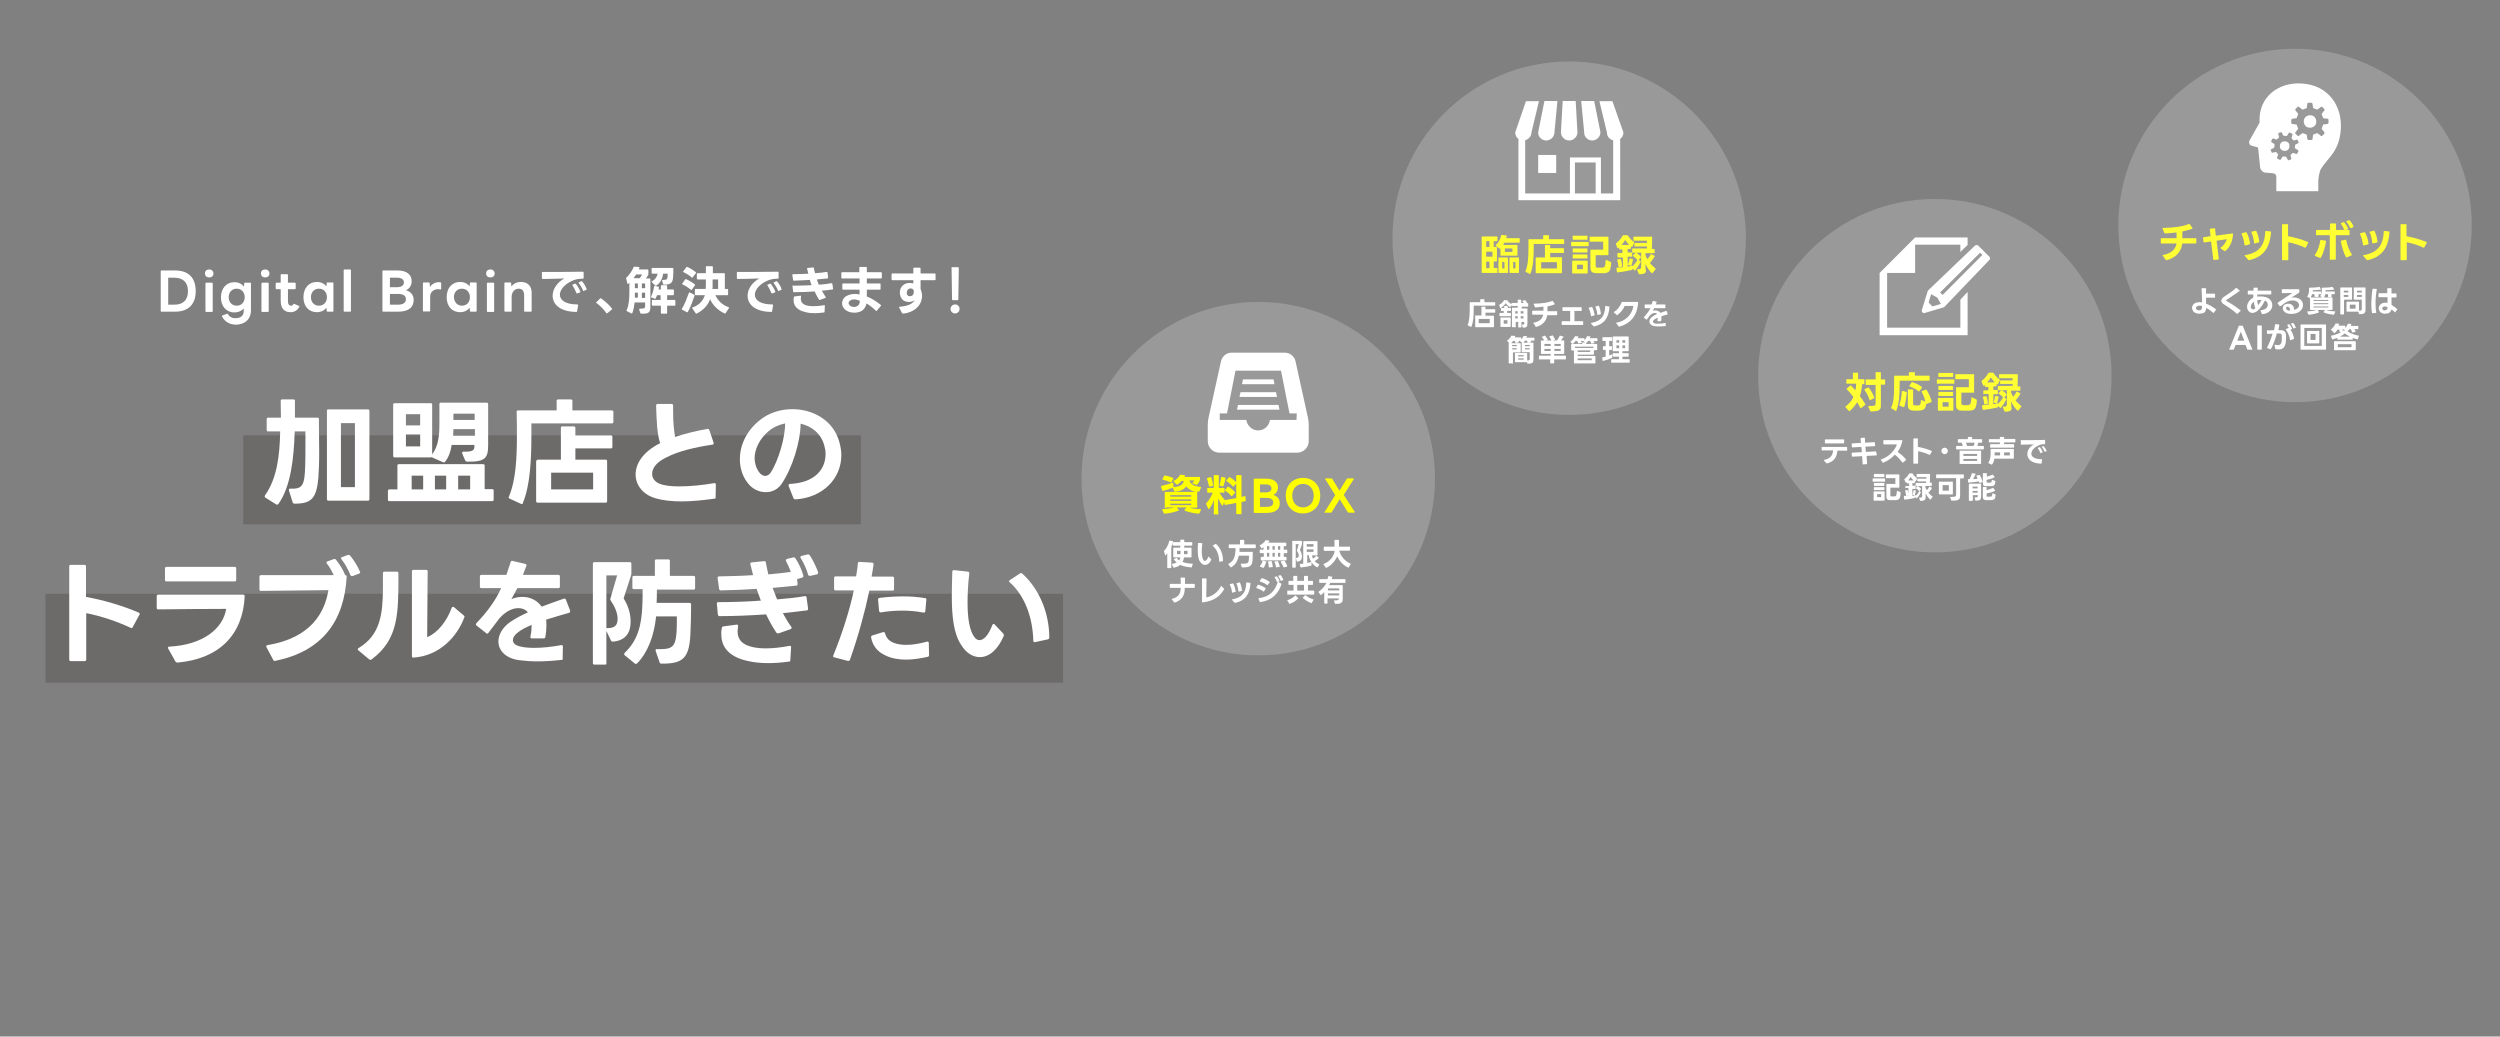 <?xml version="1.0" encoding="utf-8"?>
<!-- Generator: Adobe Illustrator 27.0.0, SVG Export Plug-In . SVG Version: 6.00 Build 0)  -->
<svg version="1.1" xmlns="http://www.w3.org/2000/svg" xmlns:xlink="http://www.w3.org/1999/xlink" x="0px" y="0px"
	 viewBox="0 0 1000.2 414.7" style="enable-background:new 0 0 1000.2 414.7;" xml:space="preserve">
<rect x="0" y="0" width="1000.2" height="414.7" fill="#808080" stroke="none"/>
<style type="text/css">
	.st0{display:none;}
	.st1{display:inline;fill:#1D7DC2;}
	.st2{fill:#231815;}
	.st3{fill:#FFFFFF;}
	.st4{opacity:0.2;fill:#231815;}
	.st5{fill:#FFFF00;}
	.st6{opacity:0.2;fill:#FFFFFF;}
</style>
<g id="プレビュー" class="st0">
	<rect x="0.4" y="-0.8" class="st1" width="1000" height="417.3"/>
</g>
<g id="レイヤー_1">
	<g>
		<g>
			<path class="st3" d="M64.3,124.4v-15.9c0-0.2,0.1-0.3,0.3-0.3H70c5.5,0,8.3,3,8.3,8.3c0,5.2-2.9,8.2-8.3,8.2h-5.5
				C64.4,124.7,64.3,124.6,64.3,124.4z M75.2,116.5c0-3.5-1.9-5.4-5.5-5.4h-2.4v10.8h2.4C73.4,121.9,75.2,119.9,75.2,116.5z"/>
			<path class="st3" d="M82,109.4c0-1,0.7-1.6,1.7-1.6s1.7,0.7,1.7,1.6c0,1-0.7,1.6-1.7,1.6S82,110.4,82,109.4z M82.5,113.1h2.3
				c0.2,0,0.3,0.1,0.3,0.3v11.1c0,0.2-0.1,0.3-0.3,0.3h-2.3c-0.2,0-0.3-0.1-0.3-0.3v-11.1C82.2,113.2,82.3,113.1,82.5,113.1z"/>
			<path class="st3" d="M88.8,126.5c0-0.1,0-0.1,0-0.1c0-0.1,0.1-0.2,0.2-0.2l1.9-0.7c0,0,0.1,0,0.1,0c0.1,0,0.2,0.1,0.2,0.2
				c0.6,1,1.5,1.6,3,1.6c1.8,0,3.3-0.8,3.3-2.8v-1.1c-0.9,1-2.1,1.6-3.7,1.6c-3.3,0-5.4-2.5-5.4-6c0-3.6,2.1-6.1,5.4-6.1
				c1.6,0,3,0.7,3.8,1.8l0.1-1.3c0-0.2,0.1-0.3,0.3-0.3h2.1c0.2,0,0.3,0.1,0.3,0.3v10.7c0,3.7-2.5,5.8-6.2,5.8
				C91.9,129.8,89.8,128.7,88.8,126.5z M94.7,122.3c1.9,0,3.2-1.4,3.2-3.4c0-2-1.3-3.4-3.2-3.4c-1.9,0-3.2,1.4-3.2,3.4
				C91.5,120.9,92.8,122.3,94.7,122.3z"/>
			<path class="st3" d="M104.4,109.4c0-1,0.7-1.6,1.7-1.6s1.7,0.7,1.7,1.6c0,1-0.7,1.6-1.7,1.6S104.4,110.4,104.4,109.4z
				 M104.9,113.1h2.3c0.2,0,0.3,0.1,0.3,0.3v11.1c0,0.2-0.1,0.3-0.3,0.3h-2.3c-0.2,0-0.3-0.1-0.3-0.3v-11.1
				C104.7,113.2,104.8,113.1,104.9,113.1z"/>
			<path class="st3" d="M112.3,120.2v-4.5h-1.7c-0.2,0-0.3-0.1-0.3-0.3v-2c0-0.2,0.1-0.3,0.3-0.3h1.7v-3.1c0-0.2,0.1-0.3,0.3-0.3
				h2.3c0.2,0,0.3,0.1,0.3,0.3v3.1h2.8c0.2,0,0.3,0.1,0.3,0.3v2c0,0.2-0.1,0.3-0.3,0.3h-2.8v4.7c0,1.3,0.4,1.9,1.3,1.9
				c0.4,0,0.6-0.2,0.9-0.6c0.1-0.2,0.2-0.2,0.4-0.1l1.8,0.8c0.1,0.1,0.2,0.1,0.2,0.2c0,0.1,0,0.1-0.1,0.2c-0.8,1.5-2.1,2.1-3.4,2.1
				C113.7,124.9,112.3,123.4,112.3,120.2z"/>
			<path class="st3" d="M121.4,118.9c0-3.6,2.1-6.1,5.4-6.1c1.6,0,3,0.7,3.8,1.8l0.1-1.3c0-0.2,0.1-0.3,0.3-0.3h2.1
				c0.2,0,0.3,0.1,0.3,0.3v11.1c0,0.2-0.1,0.3-0.3,0.3H131c-0.2,0-0.3-0.1-0.3-0.3l-0.1-1.3c-0.8,1.1-2.2,1.8-3.8,1.8
				C123.5,124.9,121.4,122.5,121.4,118.9z M127.6,122.3c1.9,0,3.2-1.4,3.2-3.4c0-2-1.3-3.4-3.2-3.4c-1.9,0-3.2,1.4-3.2,3.4
				C124.4,120.9,125.7,122.3,127.6,122.3z"/>
			<path class="st3" d="M137.5,124.4v-16.3c0-0.2,0.1-0.3,0.3-0.3h2.3c0.2,0,0.3,0.1,0.3,0.3v16.3c0,0.2-0.1,0.3-0.3,0.3h-2.3
				C137.6,124.7,137.5,124.6,137.5,124.4z"/>
			<path class="st3" d="M153,124.4v-15.9c0-0.2,0.1-0.3,0.3-0.3h5.7c3.9,0,5.7,1.8,5.7,4.3c0,1.6-0.8,3-2.3,3.6
				c2.1,0.6,3.1,2.1,3.1,3.9c0,2.9-1.9,4.7-6.3,4.7h-5.9C153.1,124.7,153,124.6,153,124.4z M161.6,113c0-1.2-1-1.9-2.7-1.9H156v3.8
				h2.8C160.6,114.9,161.6,114.2,161.6,113z M162.4,119.7c0-1.4-1.1-2.1-3.1-2.1H156v4.3h3.2C161.3,121.9,162.4,121.1,162.4,119.7z"
				/>
			<path class="st3" d="M169.2,124.4v-11.1c0-0.2,0.1-0.3,0.3-0.3h2.1c0.2,0,0.3,0.1,0.3,0.3l0.1,1.5c0.8-1.2,2.2-1.9,3.5-1.9
				c0.3,0,0.6,0,0.8,0.1c0.2,0,0.2,0.1,0.2,0.3v2.3c0,0.2-0.1,0.2-0.2,0.2c-0.3,0-0.7-0.1-1.1-0.1c-1.6,0-3.1,1.1-3.1,2.9v5.7
				c0,0.2-0.1,0.3-0.3,0.3h-2.3C169.3,124.7,169.2,124.6,169.2,124.4z"/>
			<path class="st3" d="M178.7,118.9c0-3.6,2.1-6.1,5.4-6.1c1.6,0,3,0.7,3.8,1.8l0.1-1.3c0-0.2,0.1-0.3,0.3-0.3h2.1
				c0.2,0,0.3,0.1,0.3,0.3v11.1c0,0.2-0.1,0.3-0.3,0.3h-2.1c-0.2,0-0.3-0.1-0.3-0.3l-0.1-1.3c-0.8,1.1-2.2,1.8-3.8,1.8
				C180.8,124.9,178.7,122.5,178.7,118.9z M184.8,122.3c1.9,0,3.2-1.4,3.2-3.4c0-2-1.3-3.4-3.2-3.4c-1.9,0-3.2,1.4-3.2,3.4
				C181.7,120.9,183,122.3,184.8,122.3z"/>
			<path class="st3" d="M194.5,109.4c0-1,0.7-1.6,1.7-1.6s1.7,0.7,1.7,1.6c0,1-0.7,1.6-1.7,1.6S194.5,110.4,194.5,109.4z
				 M195.1,113.1h2.3c0.2,0,0.3,0.1,0.3,0.3v11.1c0,0.2-0.1,0.3-0.3,0.3h-2.3c-0.2,0-0.3-0.1-0.3-0.3v-11.1
				C194.8,113.2,194.9,113.1,195.1,113.1z"/>
			<path class="st3" d="M201.8,124.4v-11.1c0-0.2,0.1-0.3,0.3-0.3h2.1c0.2,0,0.3,0.1,0.3,0.3l0.1,1.3c0.9-1.2,2.3-1.8,3.8-1.8
				c2.7,0,4.3,1.6,4.3,4.3v7.3c0,0.2-0.1,0.3-0.3,0.3H210c-0.2,0-0.3-0.1-0.3-0.3v-6.1c0-1.9-0.7-2.8-2.2-2.8
				c-1.4,0-2.8,1.1-2.8,3.3v5.6c0,0.2-0.1,0.3-0.3,0.3h-2.3C201.9,124.7,201.8,124.6,201.8,124.4z"/>
			<path class="st3" d="M217,108.8c4.3,0,11.8,0,16.2-0.1c0.2,0,0.3,0.1,0.3,0.3v2.2c0,0.2-0.1,0.3-0.3,0.3c-1.5,0-2.9,0.2-4.2,0.8
				c-3.2,1.4-5,3.7-5,5.6c0,2.1,2.1,3.9,7,3.9c0.2,0,0.3,0.1,0.3,0.3l-0.4,2.4c0,0.2-0.1,0.3-0.3,0.3c-6.8-0.1-9.5-3.2-9.5-6.5
				c0-2.3,1.4-4.7,3.7-6.3c0.3-0.2,0.7-0.4,1-0.6c-2.8,0.1-6.2,0.2-8.7,0.2c-0.2,0-0.3-0.1-0.3-0.3l0-2.2v0
				C216.8,108.8,216.9,108.8,217,108.8z M229.1,113.9l0.9-0.4c0.1,0,0.1,0,0.2,0c0.1,0,0.2,0,0.2,0.1c0.7,0.8,1.4,2.1,1.8,3.1
				c0,0,0,0.1,0,0.1c0,0.1-0.1,0.2-0.2,0.2l-1.1,0.4c-0.1,0-0.1,0-0.1,0c-0.1,0-0.2-0.1-0.2-0.2c-0.4-1-1-2.2-1.6-3.1
				c-0.1-0.1-0.1-0.1-0.1-0.2C228.9,114,229,113.9,229.1,113.9z M233.5,116.5c-0.1,0-0.2-0.1-0.2-0.2c-0.4-1-1.1-2.2-1.7-3
				c-0.1-0.1-0.1-0.1-0.1-0.2c0-0.1,0.1-0.2,0.2-0.2l0.9-0.4c0,0,0.1,0,0.1,0c0.1,0,0.2,0,0.2,0.1c0.7,0.7,1.5,2.1,1.8,3.1
				c0,0,0,0.1,0,0.1c0,0.1-0.1,0.2-0.2,0.2l-1,0.4C233.6,116.5,233.5,116.5,233.5,116.5z"/>
			<path class="st3" d="M238.6,121.2c-0.1-0.1-0.1-0.1-0.1-0.2c0,0,0-0.1,0.1-0.1l1.5-1.5c0.1-0.1,0.2-0.1,0.4,0
				c1.5,1.1,3.1,2.4,4.3,4c0,0.1,0.1,0.1,0.1,0.2s0,0.1-0.1,0.2l-1.8,1.5c-0.1,0-0.1,0.1-0.2,0.1s-0.1,0-0.2-0.1
				C241.5,123.7,240,122.2,238.6,121.2z"/>
			<path class="st3" d="M253,125.2c0,0.1-0.1,0.2-0.2,0.2c0,0-0.1,0-0.2,0l-1.8-0.9c-0.2-0.1-0.2-0.2-0.1-0.4c0.8-1.7,1.1-4,1.1-7.2
				v-3.7l-0.4,0.3c-0.1,0.1-0.1,0.1-0.2,0.1c-0.1,0-0.2-0.1-0.2-0.2l-0.5-2c0,0,0-0.1,0-0.1c0-0.1,0-0.2,0.1-0.2
				c1.2-1.1,2.3-2.8,2.9-4.2c0.1-0.2,0.2-0.2,0.3-0.2l1.8,0.1c0.1,0,0.2,0.1,0.2,0.2c0,0.1,0,0.1,0,0.2l-0.2,0.6h3.5
				c0.2,0,0.3,0.1,0.3,0.3v1.5c0,0.1,0,0.2-0.1,0.4c-0.2,0.5-0.6,1-0.9,1.4h1.5c0.2,0,0.3,0.1,0.3,0.3v11.1c0,2.2-0.7,2.8-3.6,2.7
				c-0.2,0-0.3-0.1-0.4-0.2l-0.5-1.5c0,0,0-0.1,0-0.1c0-0.1,0.1-0.2,0.3-0.2c1.9,0,2.1-0.3,2.1-1V121h-4.2
				C253.7,122.5,253.5,124,253,125.2z M256.9,109.8h-2.4c-0.3,0.5-0.7,1-1,1.5h2.4C256.3,110.8,256.7,110.3,256.9,109.8z
				 M255.2,113.4h-1.2v1.9h1.2V113.4z M255.2,117.1h-1.2v0.1v1.9h1.2V117.1z M258.1,113.4h-1.3v1.9h1.3V113.4z M258.1,117.1h-1.3
				v2.1h1.3V117.1z M260.8,122v-1.7c0-0.2,0.1-0.3,0.3-0.3h3.2v-1.9h-1.4c-0.2,0.5-0.4,0.9-0.6,1.3c-0.1,0.2-0.2,0.2-0.4,0.1
				l-1.3-0.5c-0.2-0.1-0.2-0.2-0.1-0.4c0.6-1.2,1-2.7,1.2-4c0-0.2,0.1-0.3,0.3-0.2l1.4,0.3c0.2,0,0.2,0.1,0.2,0.3l-0.1,0.8h0.9v-1.4
				c0-0.2,0.1-0.3,0.3-0.3h1.9c0.2,0,0.3,0.1,0.3,0.3v1.4h2.4c0.2,0,0.3,0.1,0.3,0.3v1.7c0,0.2-0.1,0.3-0.3,0.3h-2.4v1.9h3
				c0.2,0,0.3,0.1,0.3,0.3v1.7c0,0.2-0.1,0.3-0.3,0.3h-3v2.9c0,0.2-0.1,0.3-0.3,0.3h-1.9c-0.2,0-0.3-0.1-0.3-0.3v-2.9h-3.2
				C260.9,122.3,260.8,122.2,260.8,122z M260.7,109.1v-1.6c0-0.2,0.1-0.3,0.3-0.3h8.1c0.2,0,0.3,0.1,0.3,0.3c0,0.6,0,2.1-0.1,3.1
				c-0.1,2.4-0.7,3.3-3.7,3.3c-0.2,0-0.3-0.1-0.3-0.2l-0.4-1.4c0,0,0-0.1,0-0.1c0-0.1,0.1-0.2,0.3-0.2c1.7,0,1.8-0.4,1.9-1.5
				c0-0.3,0-0.7,0-1h-1.8c-0.3,2.1-1.1,3.7-2.8,4.8c-0.1,0-0.1,0-0.2,0c-0.1,0-0.1,0-0.2-0.1l-1.3-1.3c-0.1-0.1-0.1-0.1-0.1-0.2
				c0-0.1,0.1-0.1,0.2-0.2c1.2-0.7,1.9-1.6,2.2-3H261C260.8,109.4,260.7,109.3,260.7,109.1z"/>
			<path class="st3" d="M272.8,123.6c1.2-2,2.1-4.5,2.8-6.4c0-0.1,0.1-0.2,0.2-0.2c0,0,0.1,0,0.2,0l1.7,0.9c0.2,0.1,0.2,0.2,0.2,0.3
				c-0.6,1.8-1.5,4.4-2.7,6.6c-0.1,0.2-0.2,0.2-0.4,0.1l-1.9-1C272.8,123.9,272.7,123.8,272.8,123.6z M272.9,113.6
				c0,0,0-0.1,0.1-0.2l1.1-1.6c0.1-0.1,0.2-0.2,0.4-0.1c1.2,0.5,2.5,1.3,3.5,2.1c0.1,0.1,0.1,0.1,0.1,0.2c0,0.1,0,0.1-0.1,0.2
				l-1.2,1.7c-0.1,0.1-0.1,0.1-0.2,0.1c-0.1,0-0.1,0-0.2-0.1c-1-0.8-2.2-1.6-3.3-2.1C273,113.8,272.9,113.7,272.9,113.6z
				 M273.3,108.7c0-0.1,0-0.1,0.1-0.2l1.2-1.6c0.1-0.1,0.2-0.2,0.4-0.1c1.1,0.5,2.4,1.3,3.4,2.1c0.1,0.1,0.1,0.1,0.1,0.2
				c0,0.1,0,0.1-0.1,0.2l-1.3,1.7c-0.1,0.1-0.1,0.1-0.2,0.1c-0.1,0-0.1,0-0.2-0.1c-0.9-0.9-2.2-1.6-3.2-2.1
				C273.4,108.9,273.3,108.8,273.3,108.7z M278,117.8v-1.9c0-0.2,0.1-0.3,0.3-0.3h4c0-0.3,0.1-0.6,0.1-1c0-0.9,0-1.9,0-2.8h-3.3
				c-0.2,0-0.3-0.1-0.3-0.3v-1.9c0-0.2,0.1-0.3,0.3-0.3h3.3v-2.5c0-0.2,0.1-0.3,0.3-0.3h2.2c0.2,0,0.3,0.1,0.3,0.3v2.5h4.5
				c0.2,0,0.3,0.1,0.3,0.3v6h1c0.2,0,0.3,0.1,0.3,0.3v1.9c0,0.2-0.1,0.3-0.3,0.3h-4.8c1,2.2,2.9,4,5.3,4.8c0.1,0,0.2,0.1,0.2,0.2
				c0,0.1,0,0.1-0.1,0.2l-1.3,2c-0.1,0.1-0.2,0.2-0.4,0.1c-2.4-1.1-4.7-3.1-5.8-5.7c-0.9,2.4-2.6,4.4-5.5,5.8c0,0-0.1,0-0.1,0
				c-0.1,0-0.2-0.1-0.2-0.2l-1.3-1.9c0-0.1-0.1-0.1-0.1-0.2c0-0.1,0.1-0.2,0.2-0.2c2.6-0.9,4.2-2.7,4.9-4.9h-3.6
				C278.1,118.1,278,118,278,117.8z M287.3,111.8h-2.2c0,1,0,2.1,0,3.1l-0.1,0.7h2.3V111.8z"/>
			<path class="st3" d="M295,108.8c4.3,0,11.8,0,16.2-0.1c0.2,0,0.3,0.1,0.3,0.3v2.2c0,0.2-0.1,0.3-0.3,0.3c-1.5,0-2.9,0.2-4.2,0.8
				c-3.2,1.4-5,3.7-5,5.6c0,2.1,2.1,3.9,7,3.9c0.2,0,0.3,0.1,0.3,0.3l-0.4,2.4c0,0.2-0.1,0.3-0.3,0.3c-6.8-0.1-9.5-3.2-9.5-6.5
				c0-2.3,1.4-4.7,3.7-6.3c0.3-0.2,0.7-0.4,1-0.6c-2.8,0.1-6.2,0.2-8.7,0.2c-0.2,0-0.3-0.1-0.3-0.3l0-2.2v0
				C294.8,108.8,294.9,108.8,295,108.8z M307.1,113.9l0.9-0.4c0.1,0,0.1,0,0.2,0c0.1,0,0.2,0,0.2,0.1c0.7,0.8,1.4,2.1,1.8,3.1
				c0,0,0,0.1,0,0.1c0,0.1-0.1,0.2-0.2,0.2l-1.1,0.4c-0.1,0-0.1,0-0.1,0c-0.1,0-0.2-0.1-0.2-0.2c-0.4-1-1-2.2-1.6-3.1
				c-0.1-0.1-0.1-0.1-0.1-0.2C306.9,114,307,113.9,307.1,113.9z M311.5,116.5c-0.1,0-0.2-0.1-0.2-0.2c-0.4-1-1.1-2.2-1.7-3
				c-0.1-0.1-0.1-0.1-0.1-0.2c0-0.1,0.1-0.2,0.2-0.2l0.9-0.4c0,0,0.1,0,0.1,0c0.1,0,0.2,0,0.2,0.1c0.7,0.7,1.5,2.1,1.8,3.1
				c0,0,0,0.1,0,0.1c0,0.1-0.1,0.2-0.2,0.2l-1,0.4C311.6,116.5,311.5,116.5,311.5,116.5z"/>
			<path class="st3" d="M317.1,114.3c2.6,0,5.1-0.1,7.6-0.2c-0.3-0.7-0.5-1.4-0.7-2.1c-2.1,0.1-4.2,0.2-6.4,0.3
				c-0.2,0-0.3-0.1-0.3-0.3L317,110v-0.1c0-0.2,0.1-0.2,0.3-0.2c2.1,0,4.2-0.1,6.1-0.2l-0.5-2v-0.1c0-0.1,0.1-0.2,0.2-0.2l2.2-0.2
				c0,0,0,0,0,0c0.2,0,0.2,0.1,0.3,0.2c0.1,0.7,0.3,1.4,0.5,2.1c1.7-0.1,3.3-0.3,4.6-0.5h0.1c0.2,0,0.2,0.1,0.3,0.3l0.2,2v0.1
				c0,0.1-0.1,0.2-0.2,0.2c-1.4,0.1-2.8,0.3-4.3,0.4c0.2,0.7,0.5,1.4,0.8,2.1c1.7-0.1,3.4-0.3,5-0.6h0.1c0.2,0,0.2,0.1,0.3,0.2
				l0.3,2v0.1c0,0.1-0.1,0.2-0.2,0.2c-1.4,0.2-2.8,0.4-4.3,0.5c0.5,0.9,1,1.7,1.5,2.5c0,0.1,0.1,0.1,0.1,0.2c0,0.1-0.1,0.2-0.2,0.2
				l-2.2,0.8c0,0-0.1,0-0.1,0c-0.1,0-0.2,0-0.2-0.1c-0.7-1.1-1.3-2.2-1.8-3.3c-2.7,0.2-5.5,0.3-8.3,0.3c-0.2,0-0.3-0.1-0.3-0.3
				l-0.2-2v0C316.8,114.4,316.9,114.3,317.1,114.3z M329.7,125c-1.3,0.2-2.6,0.3-3.7,0.3c-1.4,0-2.6-0.1-3.6-0.4
				c-3.4-0.7-4.9-2.5-4.9-4.8c0-0.4,0-0.8,0.1-1.2c0-0.2,0.1-0.2,0.3-0.3l2.3-0.3h0.1c0.2,0,0.2,0.1,0.2,0.3
				c-0.1,0.3-0.1,0.6-0.1,0.9c0,1.5,0.9,2.4,2.7,2.8c0.6,0.1,1.4,0.2,2.3,0.2c1.2,0,2.7-0.1,4.3-0.4h0.1c0.2,0,0.2,0.1,0.2,0.3
				l-0.1,2.3C330,124.8,329.9,124.9,329.7,125z"/>
			<path class="st3" d="M352,115.9h-5.2l0,2.7c1.8,0.7,3.7,1.9,5.6,3.4c0.1,0.1,0.1,0.1,0.1,0.2c0,0.1,0,0.1-0.1,0.2l-1.6,1.9
				c-0.1,0.1-0.1,0.1-0.2,0.1c-0.1,0-0.1,0-0.2-0.1c-1.1-1.1-2.4-2.1-3.7-2.9c-0.3,1.4-1.1,2.6-2.4,3.2c-0.7,0.3-1.6,0.5-2.5,0.5
				c-1.7,0-3.3-0.6-4.2-1.8c-0.5-0.6-0.7-1.3-0.7-2c0-1.1,0.6-2.2,1.6-2.8c0.9-0.5,2.1-0.9,3.5-0.9c0.6,0,1.2,0.1,1.9,0.2l0-1.9
				h-6.6c-0.2,0-0.3-0.1-0.3-0.3v-1.9c0-0.2,0.1-0.3,0.3-0.3h6.6l0-2h-7c-0.2,0-0.3-0.1-0.3-0.3v-1.9c0-0.2,0.1-0.3,0.3-0.3h6.9
				l0-1.8c0-0.2,0.1-0.3,0.3-0.3l2.4,0c0.2,0,0.3,0.1,0.3,0.3v1.8l5.7,0c0.2,0,0.3,0.1,0.3,0.3v1.9c0,0.2-0.1,0.3-0.3,0.3h-5.7v2
				h5.2c0.2,0,0.3,0.1,0.3,0.3v1.9C352.3,115.8,352.1,115.9,352,115.9z M339.9,122.1c0.4,0.5,1.1,0.7,1.8,0.7c0.4,0,0.9-0.1,1.2-0.3
				c0.7-0.4,1-0.9,1.1-1.9l0-0.3c0,0-0.1,0-0.1,0c-0.8-0.3-1.5-0.5-2.2-0.5c-0.6,0-1.1,0.1-1.5,0.4c-0.5,0.3-0.7,0.7-0.7,1.1
				C339.6,121.6,339.7,121.9,339.9,122.1z"/>
			<path class="st3" d="M360.8,125.1l-1.1-2.1c0,0,0-0.1,0-0.1c0-0.1,0.1-0.2,0.3-0.2c3.3-0.2,5.4-1.3,5.9-2.7
				c-0.4,0.5-1.3,0.8-2.2,0.8c-1,0-2.1-0.3-2.7-1c-0.6-0.7-1-1.7-1-2.7c0-1.2,0.4-2.3,1.3-3c0.8-0.7,1.8-0.9,2.7-0.9
				c0.5,0,1,0.1,1.4,0.2l0-1.3h-8.4c-0.2,0-0.3-0.1-0.3-0.3v-2.1c0-0.2,0.1-0.3,0.3-0.3h8.4l0-2v0c0-0.2,0.1-0.3,0.3-0.3h2.3
				c0.2,0,0.3,0.1,0.3,0.3l0,2h5.7c0.2,0,0.3,0.1,0.3,0.3v2.1c0,0.2-0.1,0.3-0.3,0.3h-5.7v1.1l0,2.5c0.3,0.6,0.6,1.6,0.6,2.7
				c0,0.3,0,0.6-0.1,1c-0.4,3-3.1,5.6-7.5,6.1h0C361,125.3,360.9,125.3,360.8,125.1z M363,118c0.2,0.4,0.7,0.5,1.1,0.5
				c0.4,0,0.9-0.2,1.1-0.5c0.3-0.4,0.4-0.8,0.4-1.2c0-0.2,0-0.4,0-0.5c-0.1-0.3-0.3-0.5-0.5-0.7c-0.2-0.1-0.5-0.2-0.8-0.2
				c-0.4,0-0.9,0.2-1.2,0.6c-0.2,0.3-0.3,0.7-0.3,1C362.7,117.3,362.8,117.7,363,118z"/>
			<path class="st3" d="M380.3,123.6c0-1,0.8-1.8,1.8-1.8s1.8,0.7,1.8,1.8c0,1-0.8,1.8-1.8,1.8S380.3,124.6,380.3,123.6z
				 M380.9,106.9h2.4c0.2,0,0.3,0.1,0.3,0.3l-0.2,12.6c0,0.2-0.1,0.3-0.3,0.3h-1.9c-0.2,0-0.3-0.1-0.3-0.3l-0.2-12.6
				C380.6,107,380.7,106.9,380.9,106.9z"/>
		</g>
		
			<rect x="203.1" y="68.4" transform="matrix(-1.836970e-16 1 -1 -1.836970e-16 412.833 -28.945)" class="st4" width="35.6" height="247.1"/>
		
			<rect x="204" y="51.8" transform="matrix(-1.836970e-16 1 -1 -1.836970e-16 477.108 33.552)" class="st4" width="35.6" height="407.1"/>
		<g>
			<path class="st3" d="M106.7,172v-4.3c0-0.4,0.2-0.6,0.6-0.6h5.1c0-2.6-0.1-5.3-0.1-6.7c0-0.4,0.2-0.6,0.6-0.6h4.5
				c0.4,0,0.6,0.2,0.6,0.6c0,1.3,0,4,0,6.7h9c0.4,0,0.6,0.2,0.6,0.6v1.7c0,3.3,0.1,7.4,0.1,11.1c0,2.3,0,4.5-0.1,6.4
				c-0.4,11.9-2.1,14.6-9.6,14.6c-0.5,0-0.8-0.1-0.9-0.5l-1.5-4.8c0-0.1,0-0.2,0-0.3c0-0.3,0.2-0.4,0.6-0.4c4.8,0.2,5.7-1.2,5.9-9.2
				c0.1-2.7,0.1-5.5,0.1-8.3v-5.4h-4.3c-0.3,10.7-1.6,22.2-6.5,29c-0.1,0.2-0.3,0.3-0.5,0.3c-0.1,0-0.3,0-0.4-0.1l-4.3-2.7
				c-0.2-0.1-0.3-0.3-0.3-0.4c0-0.1,0-0.3,0.1-0.5c4.8-6.7,5.9-15.8,6.1-25.6h-5.1C107,172.6,106.7,172.4,106.7,172z M131.4,163.8
				h15.8c0.4,0,0.6,0.2,0.6,0.6v35.3c0,0.4-0.2,0.6-0.6,0.6h-15.8c-0.4,0-0.6-0.2-0.6-0.6v-35.3C130.7,164,131,163.8,131.4,163.8z
				 M142,169.3h-5.6v25.6h5.6V169.3z"/>
			<path class="st3" d="M159.6,185.7h33.7c0.4,0,0.6,0.2,0.6,0.6v9.4h3c0.4,0,0.6,0.2,0.6,0.6v3.6c0,0.4-0.2,0.6-0.6,0.6l-41.1,0
				c-0.4,0-0.6-0.2-0.6-0.6v-3.5c0-0.4,0.2-0.6,0.6-0.6h3.2v-9.4C158.9,186,159.1,185.7,159.6,185.7z M178.1,184.7
				c-0.2,0.3-0.5,0.4-0.9,0.2l-4.3-1.9c-0.1,0-0.1-0.1-0.2-0.1c-0.1,0-0.2,0.1-0.4,0.1h-14.4c-0.4,0-0.6-0.2-0.6-0.6v-20.5
				c0-0.4,0.2-0.6,0.6-0.6h14.4c0.4,0,0.6,0.2,0.6,0.6v19.9c2.5-3.4,2.9-7.4,2.9-12.7v-7.4c0-0.4,0.2-0.6,0.6-0.6h18.3
				c0.4,0,0.6,0.2,0.6,0.6v16.2c0,5.4-1.1,6.9-8.4,6.8c-0.4,0-0.6-0.2-0.8-0.5l-1.2-2.8c0-0.1,0-0.2,0-0.3c0-0.3,0.2-0.4,0.6-0.4
				c3.9,0.1,4.3-0.7,4.3-2.2V178h-9.1C180.3,180.7,179.5,182.9,178.1,184.7z M168.1,165.7h-5.7v4.5h5.7V165.7z M168.1,173.8h-5.7
				v4.8h5.7V173.8z M169.3,190.3h-4.6v5.5h4.6V190.3z M178.5,190.3h-4.5v5.5h4.5V190.3z M189.9,171.7h-8.5c0,0.9-0.1,1.8-0.1,2.6
				h8.7V171.7z M189.9,165.5h-8.5l0,2.5h8.5V165.5z M188.1,190.3h-4.8v5.5h4.8V190.3z"/>
			<path class="st3" d="M208.5,201.6l-4.6-2.1c-0.4-0.2-0.5-0.5-0.3-0.8c2.9-6.8,3.2-16.3,3.2-24.4c0-2.4,0-7.6-0.1-9.5
				c0-0.4,0.2-0.6,0.6-0.6h15.4v-3.8c0-0.4,0.2-0.6,0.6-0.6h5.1c0.4,0,0.6,0.2,0.6,0.6v3.8h15.8c0.4,0,0.6,0.2,0.6,0.6v4
				c0,0.4-0.2,0.6-0.6,0.6h-32.2c0,0.5,0,3.1,0,4.5c0,10.3-0.5,20.2-3.4,27.3C209.2,201.6,208.9,201.8,208.5,201.6z M215.3,183.9
				h9.1v-12.7c0-0.5,0.2-0.6,0.6-0.6h4.6c0.4,0,0.6,0.2,0.6,0.6v3h14.2c0.5,0,0.6,0.2,0.6,0.6v4c0,0.4-0.2,0.6-0.6,0.6h-14.2v4.5
				h12.1c0.4,0,0.6,0.2,0.6,0.6v16c0,0.4-0.2,0.6-0.6,0.6h-27.2c-0.4,0-0.6-0.2-0.6-0.6v-16C214.7,184.1,214.9,183.9,215.3,183.9z
				 M237.3,195.8v-6.7h-16.8v6.7H237.3z"/>
			<path class="st3" d="M285.9,199.5c-4.5,0.6-8.9,1.1-13.1,1.1c-4.1,0-7.9-0.4-11-1.4c-4.7-1.5-7.5-5.2-7.5-9.4
				c0-4.3,2.9-9,9.8-12.5c-1.3-4.1-1.4-9.1-1.6-15c0-0.4,0.2-0.7,0.6-0.7h5.6c0.4,0,0.6,0.3,0.6,0.7c0,0.8,0,1.7,0,2.4
				c0,4.2,0.3,7.4,0.8,10.1c3.9-1.3,8.4-2.4,12.9-3.2l0.2,0h0c0.3,0,0.5,0.2,0.6,0.5l1.7,5l0,0.3c0,0.3-0.2,0.5-0.5,0.5
				c-6.9,1-13.8,2.7-18.2,5c-4.3,2-5.9,4.5-5.9,6.7c0,1.8,1.2,3.2,2.9,3.9c1.9,0.8,4.7,1.1,7.9,1.1c4.7,0,10-0.6,14-1.3l0.2,0
				c0.3,0,0.5,0.2,0.5,0.6l-0.1,5.1C286.5,199.2,286.3,199.4,285.9,199.5z"/>
			<path class="st3" d="M317.4,199.2l-1.9-4.8c0-0.1,0-0.2,0-0.3c0-0.3,0.2-0.5,0.6-0.5c10.2-0.5,14.2-6.1,14.2-12
				c0-1.1-0.2-2.2-0.5-3.3c-1.3-4.9-5.1-7.8-9.5-8.8c0,7-3.2,17.6-7.6,24.1c-1.5,2.2-3.8,3.3-6.3,3.3c-2.3,0-4.7-0.9-6.5-2.8
				c-2.5-2.6-3.9-6.4-3.9-10.4c0-5.4,2.5-11.3,8.1-15.7c3.6-2.9,8.3-4.3,12.9-4.3c8.2,0,16.4,4.4,18.8,13.1c0.5,1.8,0.8,3.6,0.8,5.3
				c0,9.4-7.4,17-18.4,17.7h-0.1C317.8,199.7,317.5,199.6,317.4,199.2z M304.2,189.5c0.6,0.6,1.3,0.9,2,0.9c0.7,0,1.5-0.4,2.1-1.3
				c3.2-4.8,5.9-14.4,5.8-19.7c-2.4,0.5-4.7,1.5-6.6,3.1c-3.5,2.9-5.6,7.1-5.6,10.9C302,185.7,302.7,187.9,304.2,189.5z"/>
			<path class="st3" d="M33.8,264.5h-5.5c-0.4,0-0.6-0.2-0.6-0.6v-37.3c0-0.5,0.2-0.6,0.6-0.6h5.5c0.4,0,0.6,0.2,0.6,0.6v12.2
				c7.1,1.3,14.9,3.6,21.1,6.3c0.3,0.1,0.4,0.3,0.4,0.5c0,0.1,0,0.2-0.1,0.3l-2.7,5c-0.2,0.4-0.5,0.5-0.8,0.3
				c-5.5-2.6-11.8-4.7-17.8-5.9v18.6C34.4,264.4,34.2,264.5,33.8,264.5z"/>
			<path class="st3" d="M70.8,265L70.8,265c-0.3,0-0.5-0.1-0.7-0.5l-2.8-5c-0.1-0.1-0.1-0.3-0.1-0.4c0-0.2,0.2-0.4,0.6-0.4
				c13.3-0.7,21.4-7.1,22.7-15.1c-8.3,0-18.3,0.1-27.2,0.2c-0.4,0-0.6-0.2-0.6-0.6v-4.7c0-0.4,0.2-0.6,0.6-0.6h34
				c0.4,0,0.6,0.2,0.6,0.6c-0.7,15.3-10,25.1-27,26.6H70.8z M66.6,226.8l27.3,0c0.4,0,0.6,0.2,0.6,0.6v4.6c0,0.5-0.2,0.6-0.6,0.6
				H66.6c-0.4,0-0.6-0.2-0.6-0.6v-4.5C66,227.1,66.2,226.8,66.6,226.8z"/>
			<path class="st3" d="M104.4,230.1l29.1,0c-0.7-1.6-1.6-3.2-2.7-4.6c-0.1-0.1-0.2-0.3-0.2-0.4c0-0.2,0.1-0.4,0.4-0.5l2.5-0.9
				c0.1,0,0.2-0.1,0.3-0.1c0.2,0,0.4,0.1,0.6,0.3c1.5,1.9,2.9,4.1,3.7,6.2c0.5,0,0.6,0.2,0.6,0.6c-1,18-9.9,29.9-28.6,33.7
				c-0.1,0-0.1,0-0.2,0c-0.3,0-0.5-0.1-0.6-0.4l-2.7-5.1c0-0.1-0.1-0.2-0.1-0.3c0-0.3,0.2-0.5,0.6-0.5c17.6-3,22.8-13.2,24.3-22
				c-8.5,0.1-19.1,0.2-27,0.3c-0.4,0-0.6-0.2-0.6-0.6v-5C103.8,230.4,103.9,230.1,104.4,230.1z M140.8,230.5c-0.2,0-0.4-0.1-0.6-0.4
				c-0.8-2-2.1-4.5-3.6-6.4c-0.1-0.1-0.2-0.3-0.2-0.4c0-0.2,0.1-0.3,0.4-0.4l2.4-0.9c0.1,0,0.2,0,0.3,0c0.2,0,0.4,0.1,0.6,0.3
				c1.4,1.7,3,4.2,3.9,6.4c0,0.1,0.1,0.2,0.1,0.3c0,0.2-0.1,0.4-0.5,0.5l-2.6,1C141,230.5,140.9,230.5,140.8,230.5z"/>
			<path class="st3" d="M143.6,259.2c8.5-5.2,9.6-13.4,9.6-24.3c0-1.8,0-3.6,0-5.6c0-0.4,0.2-0.6,0.6-0.6h5c0.5,0,0.6,0.3,0.6,0.8
				c0,16,0.1,26.2-10.7,34.3c-0.1,0.1-0.3,0.2-0.5,0.2c-0.1,0-0.3-0.1-0.5-0.2l-4.3-3.6c-0.2-0.1-0.3-0.3-0.3-0.5
				C143.2,259.5,143.4,259.3,143.6,259.2z M165.4,263.1L165.4,263.1c-0.4,0-0.6-0.2-0.6-0.6v-33.9c0-0.4,0.2-0.6,0.6-0.6h5.1
				c0.5,0,0.6,0.2,0.6,0.6l-0.2,26.3c4.1-1.6,7.9-6.4,9.8-11.7c0.1-0.3,0.3-0.4,0.5-0.4c0.1,0,0.2,0,0.4,0.1l3.9,3.3
				c0.3,0.2,0.4,0.5,0.3,0.7C182.9,254.8,175.8,262.4,165.4,263.1L165.4,263.1z"/>
			<path class="st3" d="M224.7,264c-3.4,0.4-6.7,0.6-9.7,0.6c-2.6,0-5.1-0.2-7.5-0.5c-5.3-0.8-8.1-3.9-8.1-7.5
				c0-2.6,1.6-5.6,4.8-7.8c1.9-1.3,4.3-2.6,7-3.8c-1-1.2-2.3-1.7-3.8-1.7c-2.5,0-5.2,1.4-7.6,4.1l-4.4,5.8c-0.1,0.2-0.3,0.3-0.5,0.3
				c-0.1,0-0.3,0-0.4-0.2l-3.8-3c-0.2-0.1-0.3-0.3-0.3-0.5c0-0.1,0.1-0.3,0.2-0.5c4-4.1,7.7-9,9.9-14h-7.9c-0.4,0-0.6-0.2-0.6-0.6
				v-4.1c0-0.4,0.2-0.6,0.6-0.6h10c0.6-1.8,1.2-3.5,1.7-5.1c0.1-0.4,0.4-0.6,0.7-0.5l5.1,1.2c0.5,0.1,0.6,0.4,0.5,0.8
				c-0.5,1.3-1,2.5-1.4,3.6h14.2c0.4,0,0.6,0.2,0.6,0.6v4.1c0,0.4-0.2,0.6-0.6,0.6H207l-2.4,4.4c1.3-0.6,2.9-0.9,4.4-0.9
				c2.9,0,5.8,1.2,7.7,3.9c2.9-1.1,5.8-2.1,8.9-3.2c0.1,0,0.2,0,0.3,0c0.2,0,0.4,0.1,0.5,0.4l1.7,4.4c0,0.1,0,0.2,0,0.3
				c0,0.3-0.1,0.5-0.5,0.6c-3.1,0.9-6.3,1.8-9.1,2.7c0.1,0.7,0.1,1.5,0.1,2.4c0,1.3-0.1,2.8-0.4,4.5c0,0.4-0.3,0.6-0.7,0.6l-4.7,0
				c-0.5,0-0.7-0.3-0.6-0.7c0.4-1.8,0.5-3.4,0.5-4.7c-2.3,1-4.2,1.9-5.6,3.1c-1.3,1-1.9,2-1.9,3c0,1.2,1,2.1,2.8,2.5
				c1.5,0.4,3.4,0.6,5.7,0.6c3.3,0,7.1-0.4,10.8-1.1h0.2c0.3,0,0.5,0.2,0.5,0.6l-0.1,4.6C225.3,263.7,225.2,263.9,224.7,264z"/>
			<path class="st3" d="M242.1,265.9h-4.3c-0.4,0-0.6-0.2-0.6-0.6v-39.8c0-0.4,0.2-0.6,0.6-0.6H252c0.4,0,0.6,0.2,0.6,0.6v3.8
				c0,0.3,0,0.5-0.1,0.8l-3,9.3c1.8,2.9,2.8,5.9,2.8,9.4c0,4.3-2,7.5-7.1,7.9h-0.1c-0.3,0-0.6-0.2-0.7-0.5l-1.8-3.8v12.8
				C242.7,265.7,242.5,265.9,242.1,265.9z M243,251.3c2.6,0,4.1-0.8,4.1-3.8c0-2-1-4.7-2.7-7.1c-0.2-0.3-0.3-0.6-0.2-0.9l2.7-9.3
				h-4.3v21.1C242.8,251.3,242.9,251.3,243,251.3z M276.5,241.8c0,3.9-0.1,8.5-0.3,12.2c-0.5,9.5-3.2,11.6-11.6,11.5
				c-0.4,0-0.6-0.1-0.7-0.5l-1.6-4.6c0-0.1,0-0.2,0-0.3c0-0.3,0.2-0.5,0.6-0.4c0.6,0,1.1,0,1.6,0c4.4,0,5.7-1.3,6.1-6
				c0.2-2,0.2-5,0.2-7.1h-8.3c-0.8,7.7-3.3,14.4-7.6,18.8c-0.1,0.1-0.3,0.2-0.5,0.2c-0.2,0-0.3,0-0.5-0.2l-3.9-3.2
				c-0.2-0.1-0.3-0.3-0.3-0.5c0-0.1,0.1-0.3,0.2-0.5c5.1-4.8,6.8-10.8,7.1-19.1c0.1-1.8,0.1-4.2,0.1-6.4h-3.5
				c-0.4,0-0.6-0.2-0.6-0.6V231c0-0.4,0.2-0.6,0.6-0.6h8.4v-6c0-0.4,0.2-0.6,0.6-0.6h4.8c0.4,0,0.6,0.2,0.6,0.6v6h9.5
				c0.4,0,0.6,0.2,0.6,0.6v4.3c0,0.4-0.2,0.6-0.6,0.6l-14.7,0c0,1.7,0,3.7-0.1,5.3h13.1C276.2,241.2,276.5,241.4,276.5,241.8z"/>
			<path class="st3" d="M287.4,240.9c5.8,0,11.5-0.2,17-0.6c-0.6-1.6-1.2-3.2-1.7-4.7c-4.6,0.3-9.3,0.5-14.3,0.6
				c-0.4,0-0.6-0.2-0.7-0.6l-0.6-4.3v-0.1c0-0.4,0.2-0.6,0.6-0.6c4.7-0.1,9.3-0.2,13.6-0.5l-1.1-4.4v-0.2c0-0.3,0.2-0.5,0.6-0.5
				l4.9-0.5c0,0,0.1,0,0.1,0c0.4,0,0.6,0.2,0.6,0.6c0.3,1.5,0.6,3.1,1,4.7c3.2-0.3,6.3-0.6,9-1c-0.5-1.4-1.2-2.9-1.9-4.3
				c-0.1-0.1-0.1-0.2-0.1-0.4c0-0.2,0.2-0.4,0.5-0.5l2.5-0.6h0.2c0.3,0,0.5,0.1,0.6,0.3c1.4,2.1,2.6,4.7,3.2,7v0.2
				c0,0.3-0.1,0.5-0.5,0.6l-2,0.6l0.2,1.9v0.1c0,0.3-0.2,0.6-0.5,0.6c-3.2,0.3-6.3,0.6-9.5,0.9c0.6,1.5,1.2,3.1,1.8,4.6
				c3.9-0.3,7.6-0.7,11.1-1.3h0.1c0.4,0,0.6,0.2,0.6,0.6l0.6,4.4v0.1c0,0.3-0.2,0.6-0.5,0.6c-3.2,0.4-6.4,0.8-9.6,1.1
				c1.1,2,2.2,3.9,3.4,5.5c0.1,0.2,0.1,0.3,0.1,0.4c0,0.2-0.1,0.4-0.4,0.5l-4.8,1.7c-0.1,0-0.2,0-0.3,0c-0.2,0-0.4-0.1-0.6-0.3
				c-1.6-2.4-2.9-4.8-4.1-7.3c-6.1,0.4-12.3,0.7-18.6,0.7c-0.4,0-0.6-0.2-0.7-0.6l-0.4-4.4v-0.1C286.8,241.1,287,240.9,287.4,240.9z
				 M288.8,251.2c0.1-0.4,0.3-0.6,0.7-0.6l5.2-0.7h0.1c0.4,0,0.6,0.3,0.5,0.7c-0.1,0.7-0.2,1.4-0.2,2.1c0,3.3,2,5.3,6.1,6.2
				c1.4,0.3,3.2,0.5,5.1,0.5c2.7,0,5.9-0.3,9.5-1h0.2c0.4,0,0.6,0.2,0.5,0.6l-0.3,5.1c0,0.4-0.2,0.6-0.6,0.6c-3,0.4-5.7,0.6-8.2,0.6
				c-3.1,0-5.7-0.3-8-0.8c-7.6-1.6-10.8-5.5-10.8-10.6C288.5,253.1,288.6,252.2,288.8,251.2z M320.2,222.9c0-0.2,0.2-0.4,0.5-0.5
				l2.5-0.6l0.2,0c0.2,0,0.4,0.1,0.6,0.4c1.2,1.8,2.5,4.5,3.3,6.7v0.3c0,0.3-0.1,0.5-0.5,0.6l-2.7,0.6c-0.1,0-0.1,0-0.2,0
				c-0.3,0-0.5-0.2-0.6-0.5c-0.6-2.1-1.7-4.7-3-6.7C320.2,223.1,320.2,223,320.2,222.9z"/>
			<path class="st3" d="M339.2,264.4l-5.4-1.4c-0.5-0.1-0.6-0.4-0.4-0.8c3.8-9.4,6.5-18.1,8.2-26c-2.3,0-4.7,0-7.3,0
				c-0.4,0-0.6-0.2-0.6-0.6v-4.4c0-0.4,0.2-0.6,0.6-0.6h6.8h1.4c0.3-1.8,0.6-3.5,0.7-5.2c0-0.4,0.3-0.6,0.7-0.6l5,0.3
				c0.4,0,0.6,0.3,0.6,0.7c-0.2,1.6-0.5,3.2-0.8,4.9l8.4,0h0c0.4,0,0.6,0.2,0.6,0.6v4.4c0,0.4-0.2,0.6-0.6,0.6h-4.5h-4.8
				c-1.8,8.6-4.3,17.8-7.8,27.8C339.8,264.4,339.5,264.5,339.2,264.4z M349.1,254.2l4.2-1.3h0.2c0.3,0,0.5,0.1,0.6,0.5
				c0.5,1.9,1.7,3.2,3.8,3.9c1.4,0.5,3,0.7,4.7,0.7c2.5,0,5.4-0.5,8.3-1.3c0.1,0,0.1,0,0.2,0c0.3,0,0.5,0.2,0.5,0.6l0.1,4.8
				c0,0.4-0.2,0.6-0.6,0.7c-2.8,0.6-5.8,1.1-8.6,1.1c-3,0-5.9-0.5-8.3-1.7c-3.3-1.5-5.1-4-5.7-7.2c0,0,0-0.1,0-0.2
				C348.5,254.6,348.7,254.3,349.1,254.2z M351.9,239.2c3.2-0.4,6.4-0.6,9.5-0.6c2.9,0,5.8,0.2,8.7,0.7c0.4,0,0.6,0.3,0.5,0.7
				l-0.4,4.5c0,0.4-0.3,0.6-0.7,0.6c-3-0.6-5.8-0.8-8.6-0.8c-2.7,0-5.5,0.2-8.4,0.7h-0.2c-0.3,0-0.5-0.2-0.6-0.6l-0.4-4.5v-0.1
				C351.3,239.5,351.5,239.3,351.9,239.2z"/>
			<path class="st3" d="M380.8,238.7c0-3.2,0.1-6.6,0.2-10c0-0.5,0.3-0.6,0.7-0.6l5.5,0.6c0.4,0,0.6,0.3,0.6,0.7
				c-0.5,4-0.7,8-0.7,11.7c0,6.3,0.8,11.6,3,14.1c0.5,0.6,1.1,0.9,1.8,0.9c1.6,0,3.5-1.8,5.1-6c0.1-0.3,0.3-0.5,0.5-0.5
				c0.1,0,0.3,0,0.4,0.2l3.5,3.7c0.1,0.1,0.2,0.3,0.2,0.5s0,0.4-0.1,0.6c-2.5,5.7-6,8.3-9.5,8.3c-2.8,0-5.5-1.7-7.4-4.8
				C381.6,253.7,380.8,246.8,380.8,238.7z M403.7,232.6c0-0.2,0.1-0.3,0.3-0.5l4.1-2.7c0.1-0.1,0.3-0.1,0.4-0.1c0.2,0,0.3,0,0.5,0.2
				c6.8,6.1,10.8,15.8,10.8,25.6c0,0.4-0.2,0.6-0.6,0.7l-5.1,1.1h-0.2c-0.3,0-0.5-0.2-0.5-0.6c-0.2-8.3-2.9-17.6-9.5-23.4
				C403.8,232.8,403.7,232.7,403.7,232.6z"/>
		</g>
	</g>
	<g>
		<g>
			<g>
				<path class="st5" d="M599.1,107.5v1.5c0,0.2-0.1,0.2-0.2,0.2h-5.9c-0.2,0-0.2-0.1-0.2-0.2V94.8c0-0.2,0.1-0.2,0.2-0.2h5.9
					c0.2,0,0.2,0.1,0.2,0.2v1.5c0,0.2-0.1,0.2-0.2,0.2h-1.3v2.3h1.1c0.2,0,0.2,0.1,0.2,0.2v5.4c0,0.2-0.1,0.2-0.2,0.2h-1.1v2.6h1.2
					C599,107.2,599.1,107.3,599.1,107.5z M595.9,96.5h-1.3v2.3h1.3V96.5z M597.1,100.7l-2.5,0v2h2.5V100.7z M595.9,104.7h-1.3v2.6
					h1.3V104.7z M607.1,98.2v3.9c0,0.2-0.1,0.2-0.2,0.2h-6.4c-0.2,0-0.2-0.1-0.2-0.2v-2.8l-0.1,0.1c-0.1,0.1-0.1,0.1-0.2,0.1
					s-0.1,0-0.2-0.1l-1.3-1c-0.1-0.1-0.1-0.1-0.1-0.2c0-0.1,0-0.1,0.1-0.2c1.1-1,1.8-2.5,2.1-3.8c0-0.2,0.1-0.2,0.3-0.2l1.7,0.2
					c0.2,0,0.3,0.1,0.2,0.3c-0.1,0.3-0.1,0.5-0.2,0.8h5.2c0.2,0,0.2,0.1,0.2,0.2v1.4c0,0.2-0.1,0.2-0.2,0.2h-5.9
					c-0.2,0.3-0.3,0.6-0.5,0.9h5.6C607,97.9,607.1,98,607.1,98.2z M599.7,103h3.4c0.2,0,0.2,0.1,0.2,0.2v5.8c0,0.2-0.1,0.2-0.2,0.2
					h-3.4c-0.2,0-0.2-0.1-0.2-0.2v-5.8C599.4,103.1,599.5,103,599.7,103z M601.8,104.8H601v2.6h0.9V104.8z M605.1,99.4h-3v1.4h3
					V99.4z M604.1,103h3.4c0.2,0,0.2,0.1,0.2,0.2v5.8c0,0.2-0.1,0.2-0.2,0.2h-3.4c-0.2,0-0.2-0.1-0.2-0.2v-5.8
					C603.9,103.1,604,103,604.1,103z M606.3,104.8h-0.9v2.6h0.9V104.8z"/>
				<path class="st5" d="M612.1,109.6l-1.7-0.8c-0.1-0.1-0.2-0.2-0.1-0.3c1.1-2.5,1.2-6.1,1.2-9.1c0-0.9,0-2.8,0-3.5
					c0-0.2,0.1-0.2,0.2-0.2h5.7v-1.4c0-0.2,0.1-0.2,0.2-0.2h1.9c0.2,0,0.2,0.1,0.2,0.2v1.4h5.9c0.2,0,0.2,0.1,0.2,0.2v1.5
					c0,0.2-0.1,0.2-0.2,0.2h-12c0,0.2,0,1.1,0,1.7c0,3.9-0.2,7.5-1.3,10.2C612.4,109.6,612.3,109.6,612.1,109.6z M614.7,103h3.4
					v-4.8c0-0.2,0.1-0.2,0.2-0.2h1.7c0.2,0,0.2,0.1,0.2,0.2v1.1h5.3c0.2,0,0.2,0.1,0.2,0.2v1.5c0,0.2-0.1,0.2-0.2,0.2h-5.3v1.7h4.5
					c0.2,0,0.2,0.1,0.2,0.2v6c0,0.2-0.1,0.2-0.2,0.2h-10.1c-0.2,0-0.2-0.1-0.2-0.2v-6C614.4,103.1,614.5,103,614.7,103z
					 M622.9,107.4v-2.5h-6.3v2.5H622.9z"/>
				<path class="st5" d="M628.8,96.8h6.6c0.2,0,0.2,0.1,0.2,0.2v1.3c0,0.2-0.1,0.2-0.2,0.2h-6.6c-0.2,0-0.2-0.1-0.2-0.2V97
					C628.5,96.9,628.6,96.8,628.8,96.8z M629.2,104.3h5.8c0.2,0,0.2,0.1,0.2,0.2v4.7c0,0.2-0.1,0.2-0.2,0.2h-5.8
					c-0.2,0-0.2-0.1-0.2-0.2v-4.7C629,104.4,629.1,104.3,629.2,104.3z M629.4,94.3h5.5c0.2,0,0.2,0.1,0.2,0.2v1.2
					c0,0.2-0.1,0.2-0.2,0.2h-5.5c-0.2,0-0.2-0.1-0.2-0.2v-1.2C629.1,94.4,629.2,94.3,629.4,94.3z M629.4,99.4h5.5
					c0.2,0,0.2,0.1,0.2,0.2v1.2c0,0.2-0.1,0.2-0.2,0.2h-5.5c-0.2,0-0.2-0.1-0.2-0.2v-1.2C629.1,99.5,629.2,99.4,629.4,99.4z
					 M629.4,101.8h5.5c0.2,0,0.2,0.1,0.2,0.2v1.2c0,0.2-0.1,0.2-0.2,0.2h-5.5c-0.2,0-0.2-0.1-0.2-0.2v-1.2
					C629.1,101.9,629.2,101.8,629.4,101.8z M633.3,105.9h-2.4v1.8h2.4V105.9z M639.2,107.1c0.3,0,0.6,0,0.9,0s0.6,0,0.9,0
					c1-0.1,1.3-0.5,1.4-2.9c0-0.2,0.1-0.3,0.3-0.2l1.7,0.8c0.1,0.1,0.2,0.2,0.2,0.3c-0.2,3.6-0.9,4.1-3.1,4.2c-0.5,0-1.1,0-1.7,0
					c-0.5,0-0.9,0-1.3,0c-1.3-0.1-2.2-0.5-2.2-2.1v-7.1c0-0.2,0.1-0.2,0.2-0.2h4.9v-3.2h-5.2c-0.2,0-0.2-0.1-0.2-0.2v-1.6
					c0-0.2,0.1-0.2,0.2-0.2h7.1c0.2,0,0.2,0.1,0.2,0.2v7c0,0.2-0.1,0.2-0.2,0.2h-4.9v4.4C638.5,106.9,638.6,107.1,639.2,107.1z"/>
				<path class="st5" d="M647.1,102.7v-1.3c0-0.2,0.1-0.2,0.2-0.2h1.8v-1.4H648c-0.2,0-0.2-0.1-0.2-0.2v-0.6
					c-0.1,0.1-0.3,0.2-0.4,0.3c-0.1,0-0.1,0.1-0.1,0.1c-0.1,0-0.1-0.1-0.2-0.2l-0.6-1.6c0,0,0-0.1,0-0.1c0-0.1,0-0.2,0.1-0.2
					c1-0.7,2-1.9,2.6-3c0.1-0.1,0.2-0.2,0.3-0.2h1.5c0.1,0,0.2,0.1,0.3,0.2c0.6,0.9,1.4,1.8,2.4,2.5c0.1,0.1,0.2,0.2,0.1,0.3
					l-0.7,1.6c0,0.1-0.1,0.1-0.2,0.1c-0.1,0-0.1,0-0.2-0.1l-0.2-0.2v0.9c0,0.2-0.1,0.2-0.2,0.2h-1.1v1.4h1.6c0.2,0,0.2,0.1,0.2,0.2
					v1.3c0,0.2-0.1,0.2-0.2,0.2h-1.6v4c0.6-0.1,1.2-0.2,1.7-0.4c0,0,0.1,0,0.1,0c0.1,0,0.2,0.1,0.2,0.2v0c0.8-0.8,1.4-1.6,1.9-2.5
					c-0.5-0.6-1.1-1.1-1.7-1.5c-0.1-0.1-0.1-0.1-0.1-0.2c0-0.1,0-0.1,0.1-0.2l0.9-0.9c0.1-0.1,0.1-0.1,0.2-0.1c0.1,0,0.1,0,0.1,0
					c0.7,0.4,1.4,1,1.8,1.6c0,0.1,0.1,0.1,0.1,0.2c0,0.1,0,0.1-0.1,0.2l-0.8,0.9l0.7,0.5c0.1,0.1,0.1,0.1,0.1,0.2c0,0,0,0.1,0,0.1
					c-0.6,1.1-1.3,2.4-2.2,3.3c-0.1,0.1-0.1,0.1-0.2,0.1c-0.1,0-0.1,0-0.2-0.1l-0.7-0.7v0.3c0,0.1-0.1,0.2-0.2,0.3
					c-1.8,0.4-3.9,0.8-5.8,1h0c-0.1,0-0.2-0.1-0.2-0.2l-0.2-1.5v0c0-0.1,0.1-0.2,0.2-0.2c0.8-0.1,1.6-0.1,2.4-0.2V103h-1.8
					C647.2,103,647.1,102.9,647.1,102.7z M647,104.1c0,0,0-0.1,0-0.1c0-0.1,0.1-0.2,0.2-0.2l1-0.2c0,0,0.1,0,0.1,0
					c0.1,0,0.2,0.1,0.2,0.2c0.3,0.8,0.4,1.8,0.5,2.6v0.1c0,0.1-0.1,0.2-0.2,0.2l-1,0.2c0,0-0.1,0-0.1,0c-0.1,0-0.2-0.1-0.2-0.2
					C647.5,105.8,647.3,104.9,647,104.1z M650.2,96c-0.4,0.7-0.9,1.4-1.5,2h3.1C651.2,97.4,650.6,96.6,650.2,96z M651.3,105.8
					c0.3-0.7,0.5-1.5,0.6-2.2c0-0.2,0.1-0.2,0.3-0.2l0.9,0.2c0.2,0,0.2,0.1,0.2,0.3c-0.1,0.8-0.4,1.6-0.6,2.3
					c-0.1,0.1-0.2,0.2-0.3,0.1l-0.8-0.2C651.3,106.1,651.2,106,651.3,105.8z M655.9,109.7c-0.1,0-0.2-0.1-0.3-0.2l-0.6-1.5
					c0,0,0-0.1,0-0.1c0-0.1,0.1-0.2,0.2-0.2c1.1,0,1.4-0.2,1.4-0.9v-5.7h-3.4c-0.2,0-0.2-0.1-0.2-0.2v-1.3c0-0.2,0.1-0.2,0.2-0.2
					h5.7l0-0.8h-4.8c-0.2,0-0.2-0.1-0.2-0.2v-1c0-0.2,0.1-0.2,0.2-0.2h4.8v-0.9h-5.2c-0.2,0-0.2-0.1-0.2-0.2v-1.2
					c0-0.2,0.1-0.2,0.2-0.2h7.1c0.2,0,0.2,0.1,0.2,0.2l-0.1,4.7h0.9c0.2,0,0.2,0.1,0.2,0.2v1.3c0,0.2-0.1,0.2-0.2,0.2h-3.5v0.7
					c0.2,0.6,0.5,1.2,0.8,1.7c0.5-0.5,1-1.2,1.3-1.9c0.1-0.1,0.2-0.2,0.3-0.1l1.2,0.6c0.1,0.1,0.2,0.2,0.1,0.3
					c-0.5,0.9-1.2,1.8-1.9,2.6c0.7,0.9,1.5,1.6,2.2,2.2c0.1,0.1,0.1,0.1,0.1,0.2c0,0.1,0,0.1-0.1,0.2l-1.1,1.4
					c-0.1,0.1-0.1,0.1-0.2,0.1c-0.1,0-0.1,0-0.2-0.1c-0.9-0.8-1.8-2.1-2.5-3.6l0.1,2.2C658.8,109.2,658,109.7,655.9,109.7z"/>
			</g>
		</g>
		<g>
			<g>
				<path class="st3" d="M588.5,130.8l-1.2-0.6c-0.1,0-0.1-0.1-0.1-0.2c0.7-1.8,0.8-4.2,0.8-6.4c0-0.6,0-2,0-2.5
					c0-0.1,0.1-0.2,0.2-0.2h4v-1c0-0.1,0.1-0.2,0.2-0.2h1.3c0.1,0,0.2,0.1,0.2,0.2v1h4.1c0.1,0,0.2,0.1,0.2,0.2v1
					c0,0.1-0.1,0.2-0.2,0.2h-8.4c0,0.1,0,0.8,0,1.2c0,2.7-0.1,5.3-0.9,7.1C588.7,130.8,588.6,130.9,588.5,130.8z M590.3,126.2h2.4
					v-3.3c0-0.1,0.1-0.2,0.2-0.2h1.2c0.1,0,0.2,0,0.2,0.2v0.8h3.7c0.1,0,0.2,0,0.2,0.2v1c0,0.1,0,0.2-0.2,0.2h-3.7v1.2h3.2
					c0.1,0,0.2,0.1,0.2,0.2v4.2c0,0.1-0.1,0.2-0.2,0.2h-7.1c-0.1,0-0.2-0.1-0.2-0.2v-4.2C590.1,126.3,590.1,126.2,590.3,126.2z
					 M596,129.3v-1.7h-4.4v1.7H596z"/>
				<path class="st3" d="M606,130.9h-0.9c-0.1,0-0.2-0.1-0.2-0.2v-7.4c0-0.1,0.1-0.2,0.2-0.2h2.1v-0.7h-2.3c-0.1,0-0.2-0.1-0.2-0.2
					V122l-0.4,0.8c0,0.1-0.1,0.1-0.1,0.1c0,0-0.1,0-0.1,0c-0.6-0.4-1.3-1-1.7-1.6c-0.4,0.7-1.2,1.4-2,2c0,0-0.1,0-0.1,0
					c-0.1,0-0.1,0-0.1-0.1l-0.4-1.1c0,0,0,0,0-0.1c0-0.1,0-0.1,0.1-0.1c0.7-0.4,1.4-1,1.8-1.7c0-0.1,0.1-0.1,0.2-0.1h1
					c0.1,0,0.2,0,0.2,0.1c0.4,0.7,1,1.2,1.6,1.5v-0.3c0-0.1,0.1-0.2,0.2-0.2h2.3v-1.1c0-0.1,0.1-0.2,0.2-0.2h1
					c0.1,0,0.2,0.1,0.2,0.2v1.1h1c-0.1-0.2-0.3-0.5-0.5-0.7c0,0,0-0.1,0-0.1c0-0.1,0-0.1,0.1-0.1l0.8-0.2c0,0,0,0,0.1,0
					c0.1,0,0.1,0,0.2,0.1c0.3,0.3,0.6,0.7,0.7,1.1h0.2c0.1,0,0.2,0.1,0.2,0.2v1c0,0.1-0.1,0.2-0.2,0.2h-2.4v0.7h2.1
					c0.1,0,0.2,0.1,0.2,0.2v5.7c0,1.4-0.3,1.8-1.7,1.8c-0.1,0-0.2,0-0.2-0.1l-0.3-0.9c0,0,0,0,0-0.1c0-0.1,0.1-0.1,0.2-0.1
					c0.6,0,0.7-0.2,0.7-0.5v-0.6h-1.1v2c0,0.1-0.1,0.2-0.2,0.2h-0.9c-0.1,0-0.2-0.1-0.2-0.2v-2h-1v2.2
					C606.1,130.9,606.1,130.9,606,130.9z M600.5,124.2v-0.8c0-0.1,0.1-0.2,0.2-0.2h1.1v-0.6c0-0.1,0.1-0.2,0.2-0.2h1
					c0.1,0,0.2,0.1,0.2,0.2v0.6h1.1c0.1,0,0.2,0.1,0.2,0.2v0.8c0,0.1-0.1,0.2-0.2,0.2H603v0.8h1.3c0.1,0,0.2,0.1,0.2,0.2v0.9
					c0,0.1-0.1,0.2-0.2,0.2h-4.2c-0.1,0-0.2-0.1-0.2-0.2v-0.9c0-0.1,0.1-0.2,0.2-0.2h1.5v-0.8h-1.1
					C600.5,124.3,600.5,124.3,600.5,124.2z M600.5,127h3.7c0.1,0,0.2,0.1,0.2,0.2v3.4c0,0.1-0.1,0.2-0.2,0.2h-3.7
					c-0.1,0-0.2-0.1-0.2-0.2v-3.4C600.4,127,600.4,127,600.5,127z M603.1,128.1h-1.5v1.4h1.5V128.1z M607.2,124.5h-1v0.9h1V124.5z
					 M607.2,126.5h-1v0.9h1V126.5z M609.5,124.5h-1.1v0.9h1.1V124.5z M609.5,126.5h-1.1v0.9h1.1V126.5z"/>
				<path class="st3" d="M614.3,130.5l-0.8-1.2c0,0,0-0.1,0-0.1c0-0.1,0-0.1,0.1-0.1c2.2-0.4,3.5-1.5,3.8-3.2h-4.2
					c-0.1,0-0.2-0.1-0.2-0.2v-1.2c0-0.1,0.1-0.2,0.2-0.2h4.3c0-0.5,0-1.1,0-1.6c-1,0.1-2.1,0.2-3.2,0.3c-0.1,0-0.2,0-0.2-0.1
					l-0.5-1.2c0,0,0-0.1,0-0.1c0-0.1,0.1-0.1,0.2-0.1c3.2-0.1,5.5-0.4,7.3-1.1c0,0,0.1,0,0.1,0c0,0,0.1,0,0.1,0.1l0.7,1.1
					c0,0,0,0.1,0,0.1c0,0,0,0.1-0.1,0.1c-0.8,0.3-1.8,0.6-2.8,0.8c0,0.6,0,1.3,0,1.9h3.7c0.1,0,0.2,0.1,0.2,0.2v1.2
					c0,0.1-0.1,0.2-0.2,0.2H619c-0.3,2.3-1.9,4.1-4.5,4.7h-0.1C614.4,130.6,614.3,130.6,614.3,130.5z"/>
				<path class="st3" d="M632.7,124.4h-2.8v4.1h3.3c0.1,0,0.2,0.1,0.2,0.2v1.1c0,0.1-0.1,0.2-0.2,0.2H625c-0.1,0-0.2-0.1-0.2-0.2
					v-1.1c0-0.1,0.1-0.2,0.2-0.2h3.2v-4.1h-2.9c-0.1,0-0.2,0-0.2-0.2v-1.1c0-0.1,0.1-0.2,0.2-0.2h7.3c0.1,0,0.2,0.1,0.2,0.2v1.1
					C632.9,124.3,632.9,124.4,632.7,124.4z"/>
				<path class="st3" d="M637.8,126.2l-1.1,0.3h-0.1c-0.1,0-0.1,0-0.1-0.1c-0.1-1-0.4-2.2-0.9-3.1c0,0,0-0.1,0-0.1
					c0-0.1,0-0.1,0.1-0.1l1.1-0.3c0,0,0,0,0.1,0c0.1,0,0.1,0,0.1,0.1c0.5,0.9,0.8,2,1,3.1v0C637.9,126.1,637.9,126.2,637.8,126.2z
					 M636.6,129.2c3.9-0.7,5.5-2.7,5.6-6.6c0-0.1,0.1-0.2,0.2-0.2l1.3,0.2c0.1,0,0.2,0.1,0.2,0.2c-0.3,4.4-2.1,6.9-6.1,7.8
					c0,0,0,0-0.1,0c-0.1,0-0.1,0-0.2-0.1l-1-1.1c0,0-0.1-0.1-0.1-0.1C636.5,129.3,636.5,129.2,636.6,129.2z M638.4,122.6l1.1-0.3
					c0,0,0,0,0.1,0c0.1,0,0.1,0,0.1,0.1c0.4,0.9,0.7,2.1,0.8,3.1v0c0,0.1,0,0.1-0.1,0.2l-1.1,0.3c0,0,0,0-0.1,0
					c-0.1,0-0.1,0-0.1-0.1c-0.1-1-0.4-2.2-0.8-3.1c0,0,0-0.1,0-0.1C638.3,122.7,638.3,122.7,638.4,122.6z"/>
				<path class="st3" d="M647.8,130.7c-0.1,0-0.1,0-0.2-0.1l-1-1.3c0,0,0-0.1,0-0.1c0-0.1,0-0.1,0.1-0.1c3.5-0.6,6.2-3,6.8-6.7
					l-3.5,0c-0.5,1.3-1.7,2.8-3,3.7c0,0-0.1,0-0.1,0c0,0-0.1,0-0.1-0.1l-1.1-1c0,0-0.1-0.1-0.1-0.1c0,0,0-0.1,0.1-0.1
					c1.6-0.9,2.7-2.7,3.1-3.9c0-0.1,0.1-0.1,0.2-0.1h2.5l3.7,0c0.1,0,0.2,0.1,0.2,0.2C655,126.5,652.2,129.5,647.8,130.7
					C647.9,130.7,647.9,130.7,647.8,130.7z"/>
				<path class="st3" d="M666.5,130.4c-0.9,0.1-1.7,0.2-2.5,0.2c-0.7,0-1.3,0-2-0.1c-1.4-0.2-2.1-1-2.1-1.9c0-0.7,0.4-1.4,1.3-2
					c0.5-0.4,1.1-0.7,1.8-1c-0.3-0.3-0.6-0.4-1-0.4c-0.6,0-1.4,0.4-2,1.1l-1.1,1.5c0,0-0.1,0.1-0.1,0.1c0,0-0.1,0-0.1,0l-1-0.8
					c0,0-0.1-0.1-0.1-0.1c0,0,0-0.1,0.1-0.1c1-1.1,2-2.4,2.6-3.6h-2.1c-0.1,0-0.2-0.1-0.2-0.2v-1.1c0-0.1,0.1-0.2,0.2-0.2h2.6
					c0.2-0.5,0.3-0.9,0.4-1.3c0-0.1,0.1-0.1,0.2-0.1l1.3,0.3c0.1,0,0.2,0.1,0.1,0.2c-0.1,0.3-0.3,0.7-0.4,0.9h3.7
					c0.1,0,0.2,0.1,0.2,0.2v1.1c0,0.1-0.1,0.2-0.2,0.2h-4.3l-0.6,1.1c0.3-0.2,0.7-0.2,1.1-0.2c0.8,0,1.5,0.3,2,1
					c0.7-0.3,1.5-0.6,2.3-0.8c0,0,0,0,0.1,0c0.1,0,0.1,0,0.1,0.1l0.4,1.1c0,0,0,0,0,0.1c0,0.1,0,0.1-0.1,0.1
					c-0.8,0.2-1.6,0.5-2.4,0.7c0,0.2,0,0.4,0,0.6c0,0.4,0,0.7-0.1,1.2c0,0.1-0.1,0.2-0.2,0.2l-1.2,0c-0.1,0-0.2-0.1-0.1-0.2
					c0.1-0.5,0.1-0.9,0.1-1.2c-0.6,0.3-1.1,0.5-1.4,0.8c-0.3,0.3-0.5,0.5-0.5,0.8c0,0.3,0.3,0.5,0.7,0.7c0.4,0.1,0.9,0.1,1.5,0.1
					c0.9,0,1.9-0.1,2.8-0.3h0c0.1,0,0.1,0,0.1,0.2l0,1.2C666.6,130.3,666.6,130.4,666.5,130.4z"/>
				<path class="st3" d="M604.9,145.4h-1.1c-0.1,0-0.2-0.1-0.2-0.2v-8c0-0.1,0-0.2,0.1-0.2l-0.7-0.5c0,0-0.1-0.1-0.1-0.1
					c0,0,0-0.1,0.1-0.1c0.6-0.5,1.3-1.2,1.6-1.9c0-0.1,0.1-0.1,0.2-0.1l1.3,0.1c0.1,0,0.2,0.1,0.1,0.2c-0.1,0.1-0.1,0.2-0.2,0.4h2.4
					c0.1,0,0.2,0.1,0.2,0.2v0.6c0.4-0.4,0.7-0.9,0.9-1.3c0-0.1,0.1-0.1,0.2-0.1l1.1,0.1c0.1,0,0.2,0.1,0.1,0.2
					c-0.1,0.1-0.1,0.3-0.2,0.4h3c0.1,0,0.2,0.1,0.2,0.2v0.8c0,0.1-0.1,0.2-0.2,0.2h-1.4c0.1,0.1,0.2,0.3,0.3,0.4c0,0,0,0.1,0,0.1
					c0,0.1,0,0.1-0.1,0.1l-1.1,0.2h0c-0.1,0-0.1,0-0.2-0.1c-0.1-0.2-0.2-0.4-0.3-0.7h-0.8c-0.2,0.3-0.4,0.5-0.6,0.8
					c0,0-0.1,0.1-0.1,0.1c0,0-0.1,0-0.1,0l-1-0.5c-0.1,0-0.1-0.1-0.1-0.1c0,0,0-0.1,0.1-0.1l0.1-0.1h-1c0.1,0.1,0.2,0.3,0.3,0.4
					c0,0,0,0.1,0,0.1c0,0.1-0.1,0.1-0.1,0.1l-1.1,0.2h0c-0.1,0-0.1,0-0.2-0.1c-0.1-0.2-0.2-0.4-0.3-0.7h-0.6
					c-0.3,0.3-0.5,0.7-0.8,0.9h3.6c0.1,0,0.2,0.1,0.2,0.2v3.3c0,0.1-0.1,0.2-0.2,0.2h-2.9v4.5C605.1,145.4,605,145.4,604.9,145.4z
					 M606.8,138H605v0.5h1.8V138z M606.8,139.3H605v0.5h1.8V139.3z M608.8,140.6v-3.3c0-0.1,0.1-0.2,0.2-0.2h4.3
					c0.1,0,0.2,0.1,0.2,0.2v6.3c0,1.4-0.2,1.9-2.2,1.9c-0.1,0-0.2,0-0.2-0.1l-0.2-0.5c0,0,0,0-0.1,0h-4.5c-0.1,0-0.2-0.1-0.2-0.2
					v-3.3c0-0.1,0.1-0.2,0.2-0.2h4.5c0.1,0,0.2,0.1,0.2,0.2v2.8c0.9,0,1-0.2,1-0.7v-2.6h-3C608.8,140.8,608.8,140.7,608.8,140.6z
					 M609.6,142.1h-2.2v0.5h2.2V142.1z M609.6,143.4h-2.2v0.5h2.2V143.4z M612,138.5V138h-1.9v0.5H612z M612,139.3h-1.9v0.5h1.9
					V139.3z"/>
				<path class="st3" d="M615.7,143.6v-1.1c0-0.1,0.1-0.2,0.2-0.2h4.5v-0.7h-3.7c-0.1,0-0.2-0.1-0.2-0.2v-5c0-0.1,0-0.2,0.2-0.2h1.1
					c-0.2-0.4-0.5-0.9-0.9-1.3c0,0,0-0.1,0-0.1c0,0,0-0.1,0.1-0.1l1-0.4c0,0,0.1,0,0.1,0c0.1,0,0.1,0,0.1,0.1c0.4,0.4,0.7,0.9,1,1.4
					c0,0,0,0.1,0,0.1c0,0.1,0,0.1-0.1,0.1l-0.5,0.2h2.1c-0.2-0.4-0.5-1-0.8-1.5c0,0,0-0.1,0-0.1c0-0.1,0-0.1,0.1-0.1l1.1-0.3l0.1,0
					c0.1,0,0.1,0,0.1,0.1c0.3,0.4,0.6,1,0.8,1.5c0,0,0,0,0,0.1c0,0.1,0,0.1-0.1,0.1l-0.7,0.2h1.6c0.5-0.6,0.8-1.2,1.1-1.8
					c0-0.1,0.1-0.1,0.2-0.1l1.2,0.3c0.1,0,0.2,0.1,0.1,0.2c-0.3,0.5-0.7,1-1,1.4h1.1c0.1,0,0.2,0.1,0.2,0.2v5c0,0.1-0.1,0.2-0.2,0.2
					h-3.8v0.7h4.5c0.1,0,0.2,0.1,0.2,0.2v1.1c0,0.1,0,0.2-0.2,0.2h-4.5v1.4c0,0.1-0.1,0.2-0.2,0.2h-1.2c-0.1,0-0.2-0.1-0.2-0.2v-1.4
					h-4.5C615.7,143.8,615.7,143.7,615.7,143.6z M620.4,138.4v-0.8h-2.5v0.8H620.4z M620.4,140.4v-0.8h-2.5v0.8H620.4z M624.4,138.4
					v-0.8h-2.5v0.8H624.4z M624.4,140.4v-0.8h-2.5v0.8H624.4z"/>
				<path class="st3" d="M636.6,137.3c-0.1-0.3-0.3-0.6-0.5-0.9h-0.7c-0.2,0.3-0.4,0.5-0.6,0.7c0,0-0.1,0.1-0.1,0.1c0,0-0.1,0-0.1,0
					l-1-0.6c-0.1,0-0.1-0.1-0.1-0.2h-1c0.1,0.2,0.2,0.4,0.3,0.6c0,0,0,0.1,0,0.1c0,0.1,0,0.1-0.1,0.1l-1.1,0.2l0,0
					c-0.1,0-0.1,0-0.2-0.1c-0.1-0.3-0.2-0.6-0.4-0.9h-0.6c-0.4,0.5-0.8,0.9-1.2,1.2c0,0-0.1,0-0.1,0c0,0-0.1,0-0.1-0.1l-0.7-0.7
					c0,0,0-0.1,0-0.1c0,0,0-0.1,0.1-0.1c0.8-0.5,1.3-1.3,1.7-2c0-0.1,0.1-0.1,0.2-0.1l1.1,0.1c0.1,0,0.2,0.1,0.1,0.2
					c-0.1,0.2-0.2,0.4-0.3,0.5h2.5c0.1,0,0.2,0.1,0.2,0.2v0.6c0.5-0.5,0.8-1,1-1.5c0-0.1,0.1-0.1,0.2-0.1l1.1,0.1
					c0.1,0,0.2,0.1,0.1,0.2c-0.1,0.2-0.2,0.3-0.3,0.5h2.9c0.1,0,0.2,0.1,0.2,0.2v0.8c0,0.1-0.1,0.2-0.2,0.2h-1.4
					c0.1,0.2,0.3,0.4,0.4,0.6c0,0,0,0.1,0,0.1c0,0.1,0,0.1-0.1,0.1l-1.1,0.2l-0.1,0C636.7,137.4,636.6,137.4,636.6,137.3z
					 M628.8,137.6h4.2v-0.4c0-0.1,0.1-0.2,0.2-0.2h1.2c0.1,0,0.2,0,0.2,0.2v0.4h4.2c0.1,0,0.2,0.1,0.2,0.2v2.1
					c0,0.1-0.1,0.2-0.2,0.2h-1.1h0v1.6c0,0.1-0.1,0.2-0.2,0.2h-6.3v0.5h6.9c0.1,0,0.2,0.1,0.2,0.2v2.6c0,0.1-0.1,0.2-0.2,0.2h-8.2
					c-0.1,0-0.2,0-0.2-0.2v-5h-0.9c-0.1,0-0.2-0.1-0.2-0.2v-2.1C628.7,137.7,628.7,137.6,628.8,137.6z M637.5,139.2v-0.5h-7.4v0.5
					H637.5C637.5,139.2,637.5,139.2,637.5,139.2z M636.2,140.8v-0.6h-5v0.6H636.2z M636.8,144.1v-0.7h-5.6v0.7H636.8z"/>
				<path class="st3" d="M641.1,136.2v-1.1c0-0.1,0.1-0.2,0.2-0.2h3.5c0.1,0,0.2,0.1,0.2,0.2v1.1c0,0.1-0.1,0.2-0.2,0.2h-1v2.1h0.9
					c0.1,0,0.2,0.1,0.2,0.2v1.1c0,0.1-0.1,0.2-0.2,0.2h-0.9v2.2c0.4-0.1,0.7-0.3,1-0.4c0,0,0.1,0,0.1,0c0.1,0,0.1,0,0.1,0.1v1.1
					c0,0.1,0,0.2-0.1,0.2c-1.1,0.5-2.4,0.9-3.5,1.2h-0.1c-0.1,0-0.1,0-0.1-0.1l-0.2-1.2c0,0,0,0,0,0c0-0.1,0-0.1,0.1-0.1
					c0.4-0.1,0.8-0.2,1.3-0.3v-2.7h-0.9c-0.1,0-0.2-0.1-0.2-0.2v-1.1c0-0.1,0-0.2,0.2-0.2h0.9v-2.1h-1
					C641.2,136.3,641.1,136.3,641.1,136.2z M644.9,143.7h2.8v-1h-2.3c-0.1,0-0.2-0.1-0.2-0.2v-1c0-0.1,0.1-0.2,0.2-0.2h2.3v-0.8
					h-2.3c-0.1,0-0.2-0.1-0.2-0.2v-5.5c0-0.1,0.1-0.2,0.2-0.2h6c0.1,0,0.2,0.1,0.2,0.2v5.5c0,0.1-0.1,0.2-0.2,0.2h-2.3v0.8h2.3
					c0.1,0,0.2,0.1,0.2,0.2v1c0,0.1-0.1,0.2-0.2,0.2h-2.3v1h2.7c0.1,0,0.2,0.1,0.2,0.2v1c0,0.1-0.1,0.2-0.2,0.2h-7
					c-0.1,0-0.2-0.1-0.2-0.2v-1C644.7,143.8,644.8,143.7,644.9,143.7z M647.8,137.1v-1h-1.1v1H647.8z M647.8,139.3v-1.1h-1.1v1.1
					H647.8z M650.2,137.1v-1h-1.1v1H650.2z M650.2,139.3v-1.1h-1.1v1.1H650.2z"/>
			</g>
		</g>
		<g>
			<path class="st3" d="M618.6,56.2c1.8,0,3.3-1.5,3.3-3.3l1.2-12.5h-5.2l-2.5,12.5C615.3,54.7,616.8,56.2,618.6,56.2z"/>
			<path class="st3" d="M627.8,56.2c1.8,0,3.3-1.5,3.3-3.3l-0.7-12.5h-5.2l-0.7,12.5C624.5,54.7,626,56.2,627.8,56.2z"/>
			<path class="st3" d="M637,56.2c1.8,0,3.3-1.5,3.3-3.3l-2.5-12.5h-5.2l1.2,12.5C633.7,54.7,635.2,56.2,637,56.2z"/>
			<path class="st3" d="M645.1,40.5h-5.2l3,12.5c0,1.5,1,2.8,2.5,3.1v21.3h-4.9V63h-12.4v14.4h-17.9V56.1c1.4-0.4,2.5-1.6,2.5-3.1
				l3-12.5h-5.2l-4.3,12.5c0,1.1,0.5,2,1.3,2.6v24.5h40.7V55.6c0.8-0.6,1.3-1.5,1.3-2.6L645.1,40.5z M638.4,77.4h-8.3V65h8.3V77.4z"
				/>
			<rect x="615.4" y="62" class="st3" width="7.2" height="7.2"/>
		</g>
		<circle class="st6" cx="627.8" cy="95.3" r="70.7"/>
	</g>
	<g>
		<g>
			<g>
				<path class="st5" d="M738.7,153.5v-1.6c0-0.2,0.1-0.2,0.2-0.2h2.4v-2.4c0-0.2,0.1-0.2,0.2-0.2h1.7c0.2,0,0.2,0.1,0.2,0.2v2.4
					h2.3c0.2,0,0.2,0.1,0.2,0.2v1.6c0,0.2-0.1,0.2-0.2,0.2h-0.7c-0.1,1.7-0.4,3.3-0.9,4.8c0.8,1.1,1.6,2.2,2.2,3.2
					c0,0.1,0,0.1,0,0.1c0,0.1,0,0.1-0.1,0.2l-1.5,1.2c-0.1,0-0.1,0.1-0.2,0.1c-0.1,0-0.1-0.1-0.2-0.1c-0.4-0.7-0.8-1.5-1.3-2.3
					c-0.8,1.3-1.7,2.5-2.9,3.5c-0.1,0.1-0.1,0.1-0.2,0.1c-0.1,0-0.1,0-0.2-0.1l-1.3-1.4c-0.1-0.1-0.1-0.1-0.1-0.2s0-0.1,0.1-0.2
					c1.4-1.1,2.5-2.3,3.1-3.8c-0.8-1.1-1.7-2.1-2.6-3c-0.1-0.1-0.1-0.1-0.1-0.2c0-0.1,0-0.1,0.1-0.2l1.3-1.1
					c0.1-0.1,0.1-0.1,0.2-0.1c0.1,0,0.1,0,0.2,0.1c0.6,0.6,1.2,1.2,1.7,1.9c0.2-0.8,0.3-1.7,0.3-2.7h-4
					C738.8,153.7,738.7,153.6,738.7,153.5z M746,156.1c0-0.1-0.1-0.1-0.1-0.2c0-0.1,0-0.1,0.1-0.2l1.4-0.7c0.1,0,0.1,0,0.1,0
					c0.1,0,0.1,0,0.2,0.1c0.8,1,1.7,2.7,2.2,3.9c0,0,0,0.1,0,0.1c0,0.1,0,0.2-0.1,0.2l-1.6,0.8c-0.1,0-0.1,0-0.1,0
					c-0.1,0-0.2-0.1-0.2-0.2C747.6,158.7,746.8,157.2,746,156.1z M748.5,164.6c-0.1,0-0.2-0.1-0.3-0.2l-0.7-1.7c0,0,0-0.1,0-0.1
					c0-0.1,0.1-0.2,0.2-0.2c0.4,0,0.7,0,1,0c1.6,0,1.7-0.3,1.7-1.1V154h-3.8c-0.2,0-0.2-0.1-0.2-0.2V152c0-0.2,0.1-0.2,0.2-0.2h3.8
					v-2.7c0-0.2,0.1-0.2,0.2-0.2h1.7c0.2,0,0.2,0.1,0.2,0.2v2.7h1.5c0.2,0,0.2,0.1,0.2,0.2v1.7c0,0.2-0.1,0.2-0.2,0.2h-1.5v8
					C752.7,164.1,751.6,164.6,748.5,164.6z"/>
				<path class="st5" d="M758.5,164.5c0,0-0.1,0-0.1-0.1l-1.7-1c-0.1-0.1-0.2-0.2-0.1-0.3c1-2,1.2-4.6,1.2-8.8c0-0.9,0-2.7,0-3.8
					c0-0.2,0.1-0.2,0.2-0.2h5.7v-1.2c0-0.2,0.1-0.2,0.2-0.2h2c0.2,0,0.2,0.1,0.2,0.2v1.2h5.7c0.2,0,0.2,0.1,0.2,0.2v1.6
					c0,0.2-0.1,0.2-0.2,0.2H760v1.9c0,4-0.2,7.2-1.3,10C758.6,164.5,758.6,164.5,758.5,164.5z M759.9,161.9c0.5-1.5,0.9-3.4,1-5.3
					c0-0.2,0.1-0.2,0.3-0.2l1.5,0.4c0.1,0,0.2,0.1,0.2,0.3c-0.2,1.7-0.5,4-1,5.6c-0.1,0.2-0.1,0.2-0.3,0.2l-1.6-0.6
					C759.9,162.2,759.8,162,759.9,161.9z M767.7,164.3c-0.3,0-0.6,0-1,0c-0.3,0-0.7,0-1,0c-1.6-0.1-2.4-0.6-2.4-2.1V156
					c0-0.2,0.1-0.2,0.2-0.2h1.7c0.2,0,0.2,0.1,0.2,0.2v5.5c0,0.5,0.2,0.7,0.8,0.7c0.2,0,0.4,0,0.7,0c0.2,0,0.4,0,0.6,0
					c0.7,0,1-0.5,1-1.9c0-0.2,0.1-0.3,0.3-0.2l1.5,0.6c-0.3-1.5-0.9-2.9-1.5-4c0-0.1,0-0.1,0-0.1c0-0.1,0.1-0.2,0.2-0.2l1.5-0.5
					c0,0,0.1,0,0.1,0c0.1,0,0.2,0.1,0.2,0.1c0.8,1.3,1.6,3,2,4.6c0,0,0,0.1,0,0.1c0,0.1-0.1,0.2-0.2,0.2l-1.8,0.7
					c-0.1,0-0.1,0.1-0.2,0C770.4,163.6,769.8,164.1,767.7,164.3z M763.9,154.3c0,0,0-0.1,0.1-0.1l0.8-1.2c0.1-0.1,0.2-0.2,0.3-0.1
					c1.3,0.4,2.8,1.1,3.8,1.9c0.1,0.1,0.1,0.1,0.1,0.2c0,0.1,0,0.1-0.1,0.2l-1,1.3c-0.1,0.1-0.1,0.1-0.2,0.1c-0.1,0-0.1,0-0.2-0.1
					c-0.9-0.8-2.2-1.4-3.5-1.9C763.9,154.4,763.9,154.4,763.9,154.3z"/>
				<path class="st5" d="M775.1,151.8h6.6c0.2,0,0.2,0.1,0.2,0.2v1.3c0,0.2-0.1,0.2-0.2,0.2h-6.6c-0.2,0-0.2-0.1-0.2-0.2V152
					C774.8,151.8,774.9,151.8,775.1,151.8z M775.5,159.2h5.8c0.2,0,0.2,0.1,0.2,0.2v4.7c0,0.2-0.1,0.2-0.2,0.2h-5.8
					c-0.2,0-0.2-0.1-0.2-0.2v-4.7C775.3,159.3,775.4,159.2,775.5,159.2z M775.7,149.2h5.5c0.2,0,0.2,0.1,0.2,0.2v1.2
					c0,0.2-0.1,0.2-0.2,0.2h-5.5c-0.2,0-0.2-0.1-0.2-0.2v-1.2C775.5,149.3,775.6,149.2,775.7,149.2z M775.7,154.4h5.5
					c0.2,0,0.2,0.1,0.2,0.2v1.2c0,0.2-0.1,0.2-0.2,0.2h-5.5c-0.2,0-0.2-0.1-0.2-0.2v-1.2C775.5,154.4,775.6,154.4,775.7,154.4z
					 M775.7,156.8h5.5c0.2,0,0.2,0.1,0.2,0.2v1.2c0,0.2-0.1,0.2-0.2,0.2h-5.5c-0.2,0-0.2-0.1-0.2-0.2V157
					C775.5,156.9,775.6,156.8,775.7,156.8z M779.6,160.9h-2.4v1.8h2.4V160.9z M785.5,162.1c0.3,0,0.6,0,0.9,0s0.6,0,0.9,0
					c1-0.1,1.3-0.5,1.4-2.9c0-0.2,0.1-0.3,0.3-0.2l1.7,0.8c0.1,0.1,0.2,0.2,0.2,0.3c-0.2,3.6-0.9,4.1-3.1,4.2c-0.5,0-1.1,0-1.7,0
					c-0.5,0-0.9,0-1.3,0c-1.3-0.1-2.2-0.5-2.2-2.1v-7.1c0-0.2,0.1-0.2,0.2-0.2h4.9v-3.2h-5.2c-0.2,0-0.2-0.1-0.2-0.2v-1.6
					c0-0.2,0.1-0.2,0.2-0.2h7.1c0.2,0,0.2,0.1,0.2,0.2v7c0,0.2-0.1,0.2-0.2,0.2h-4.9v4.4C784.8,161.8,785,162,785.5,162.1z"/>
				<path class="st5" d="M793.5,157.7v-1.3c0-0.2,0.1-0.2,0.2-0.2h1.8v-1.4h-1.2c-0.2,0-0.2-0.1-0.2-0.2v-0.6
					c-0.1,0.1-0.3,0.2-0.4,0.3c-0.1,0-0.1,0.1-0.1,0.1c-0.1,0-0.1-0.1-0.2-0.2l-0.6-1.6c0,0,0-0.1,0-0.1c0-0.1,0-0.2,0.1-0.2
					c1-0.7,2-1.9,2.6-3c0.1-0.1,0.2-0.2,0.3-0.2h1.5c0.1,0,0.2,0.1,0.3,0.2c0.6,0.9,1.4,1.8,2.4,2.5c0.1,0.1,0.2,0.2,0.1,0.3
					l-0.7,1.6c0,0.1-0.1,0.1-0.2,0.1c-0.1,0-0.1,0-0.2-0.1l-0.2-0.2v0.9c0,0.2-0.1,0.2-0.2,0.2h-1.1v1.4h1.6c0.2,0,0.2,0.1,0.2,0.2
					v1.3c0,0.2-0.1,0.2-0.2,0.2h-1.6v4c0.6-0.1,1.2-0.2,1.7-0.4c0,0,0.1,0,0.1,0c0.1,0,0.2,0.1,0.2,0.2v0c0.8-0.8,1.4-1.6,1.9-2.5
					c-0.5-0.6-1.1-1.1-1.7-1.5c-0.1-0.1-0.1-0.1-0.1-0.2c0-0.1,0-0.1,0.1-0.2l0.9-0.9c0.1-0.1,0.1-0.1,0.2-0.1c0.1,0,0.1,0,0.1,0
					c0.7,0.4,1.4,1,1.8,1.6c0,0.1,0.1,0.1,0.1,0.2c0,0.1,0,0.1-0.1,0.2l-0.8,0.9l0.7,0.5c0.1,0.1,0.1,0.1,0.1,0.2c0,0,0,0.1,0,0.1
					c-0.6,1.1-1.3,2.4-2.2,3.3c-0.1,0.1-0.1,0.1-0.2,0.1c-0.1,0-0.1,0-0.2-0.1l-0.7-0.7v0.3c0,0.1-0.1,0.2-0.2,0.3
					c-1.8,0.4-3.9,0.8-5.8,1h0c-0.1,0-0.2-0.1-0.2-0.2l-0.2-1.5v0c0-0.1,0.1-0.2,0.2-0.2c0.8-0.1,1.6-0.1,2.4-0.2v-4.3h-1.8
					C793.5,157.9,793.5,157.9,793.5,157.7z M793.3,159c0,0,0-0.1,0-0.1c0-0.1,0.1-0.2,0.2-0.2l1-0.2c0,0,0.1,0,0.1,0
					c0.1,0,0.2,0.1,0.2,0.2c0.3,0.8,0.4,1.8,0.5,2.6v0.1c0,0.1-0.1,0.2-0.2,0.2l-1,0.2c0,0-0.1,0-0.1,0c-0.1,0-0.2-0.1-0.2-0.2
					C793.8,160.7,793.6,159.8,793.3,159z M796.5,151c-0.4,0.7-0.9,1.4-1.5,2h3.1C797.5,152.3,796.9,151.6,796.5,151z M797.6,160.8
					c0.3-0.7,0.5-1.5,0.6-2.2c0-0.2,0.1-0.2,0.3-0.2l0.9,0.2c0.2,0,0.2,0.1,0.2,0.3c-0.1,0.8-0.4,1.6-0.6,2.3
					c-0.1,0.1-0.2,0.2-0.3,0.1l-0.8-0.2C797.6,161,797.6,160.9,797.6,160.8z M802.2,164.7c-0.1,0-0.2-0.1-0.3-0.2l-0.6-1.5
					c0,0,0-0.1,0-0.1c0-0.1,0.1-0.2,0.2-0.2c1.1,0,1.4-0.2,1.4-0.9v-5.7h-3.4c-0.2,0-0.2-0.1-0.2-0.2v-1.3c0-0.2,0.1-0.2,0.2-0.2
					h5.7l0-0.8h-4.8c-0.2,0-0.2-0.1-0.2-0.2v-1c0-0.2,0.1-0.2,0.2-0.2h4.8v-0.9h-5.2c-0.2,0-0.2-0.1-0.2-0.2v-1.2
					c0-0.2,0.1-0.2,0.2-0.2h7.1c0.2,0,0.2,0.1,0.2,0.2l-0.1,4.7h0.9c0.2,0,0.2,0.1,0.2,0.2v1.3c0,0.2-0.1,0.2-0.2,0.2h-3.5v0.7
					c0.2,0.6,0.5,1.2,0.8,1.7c0.5-0.5,1-1.2,1.3-1.9c0.1-0.1,0.2-0.2,0.3-0.1l1.2,0.6c0.1,0.1,0.2,0.2,0.1,0.3
					c-0.5,0.9-1.2,1.8-1.9,2.6c0.7,0.9,1.5,1.6,2.2,2.2c0.1,0.1,0.1,0.1,0.1,0.2s0,0.1-0.1,0.2l-1.1,1.4c-0.1,0.1-0.1,0.1-0.2,0.1
					c-0.1,0-0.1,0-0.2-0.1c-0.9-0.8-1.8-2.1-2.5-3.6l0.1,2.2C805.1,164.1,804.3,164.7,802.2,164.7z"/>
			</g>
		</g>
		<g>
			<g>
				<path class="st3" d="M738.9,180.3h-3.8c-0.2,2.5-1.2,4.3-4.1,5.1c0,0,0,0-0.1,0c-0.1,0-0.1,0-0.2-0.1l-1-1.1c0,0,0-0.1,0-0.1
					c0,0,0-0.1,0.1-0.1c2.5-0.5,3.4-1.8,3.6-3.8H729c-0.1,0-0.2-0.1-0.2-0.2V179c0-0.1,0.1-0.2,0.2-0.2h9.8c0.1,0,0.2,0.1,0.2,0.2
					v1.2C739,180.3,739,180.3,738.9,180.3z M730.3,175.8h7.3c0.1,0,0.2,0.1,0.2,0.2v1.2c0,0.1-0.1,0.2-0.2,0.2l-7.3,0
					c-0.1,0-0.2-0.1-0.2-0.2V176C730.1,175.9,730.2,175.8,730.3,175.8z"/>
				<path class="st3" d="M750.9,182L750.9,182c0,0.1-0.1,0.2-0.2,0.2l-3.9,0.2l0.2,3.1v0c0,0.1-0.1,0.2-0.2,0.2l-1.4,0.1h0
					c-0.1,0-0.2,0-0.2-0.2l-0.2-3.1l-3.9,0.2h0c-0.1,0-0.2,0-0.2-0.2l-0.1-1.2c0,0,0,0,0,0c0-0.1,0.1-0.2,0.2-0.2l3.9-0.2l-0.2-2.1
					l-3.6,0.2c0,0,0,0,0,0c-0.1,0-0.2-0.1-0.2-0.2l-0.1-1.2v0v0c0-0.1,0.1-0.1,0.2-0.2l3.5-0.2l-0.1-1.8v0c0-0.1,0-0.2,0.2-0.2
					l1.3-0.1h0c0.1,0,0.2,0,0.2,0.2l0.1,1.8l3.7-0.2h0c0.1,0,0.2,0,0.2,0.2l0.1,1.2v0c0,0.1-0.1,0.2-0.2,0.2l-3.7,0.2l0.2,2.1
					l3.9-0.2h0c0.1,0,0.2,0.1,0.2,0.2L750.9,182L750.9,182z"/>
				<path class="st3" d="M753.3,185.2l-0.8-1.2c0,0,0-0.1,0-0.1c0-0.1,0-0.1,0.1-0.1c3.2-1,5.7-3.9,6.3-6c-1.7,0-3.5,0-5.2,0
					c-0.1,0-0.2-0.1-0.2-0.2v-1.3c0-0.1,0-0.2,0.2-0.2h7.2c0.1,0,0.2,0.1,0.2,0.2c-0.3,1.6-0.9,3.1-1.9,4.5c1.4,1,2.6,2,3.4,3.1
					c0,0,0,0.1,0,0.1c0,0,0,0.1-0.1,0.1l-1.2,1c0,0-0.1,0-0.1,0c0,0-0.1,0-0.1-0.1c-0.8-1-1.8-2.2-3-3.1c-1.3,1.4-2.9,2.5-4.6,3.2
					l-0.1,0C753.4,185.3,753.4,185.2,753.3,185.2z"/>
				<path class="st3" d="M767.1,185.5h-1.4c-0.1,0-0.2,0-0.2-0.2v-9.7c0-0.1,0.1-0.2,0.2-0.2h1.4c0.1,0,0.2,0,0.2,0.2v3.2
					c1.9,0.3,3.9,0.9,5.5,1.6c0.1,0,0.1,0.1,0.1,0.1c0,0,0,0.1,0,0.1l-0.7,1.3c0,0.1-0.1,0.1-0.2,0.1c-1.4-0.7-3.1-1.2-4.6-1.5v4.8
					C767.3,185.5,767.2,185.5,767.1,185.5z"/>
				<path class="st3" d="M776.7,180.4c0-0.7,0.6-1.3,1.3-1.3c0.7,0,1.3,0.6,1.3,1.3c0,0.7-0.6,1.3-1.3,1.3
					C777.3,181.7,776.7,181.1,776.7,180.4z"/>
				<path class="st3" d="M782.9,178.4h2.4c-0.1-0.4-0.3-0.8-0.5-1.3h-1.3c-0.1,0-0.2-0.1-0.2-0.2v-1c0-0.1,0.1-0.2,0.2-0.2h3.8V175
					c0-0.1,0.1-0.2,0.2-0.2h1.3c0.1,0,0.2,0.1,0.2,0.2v0.7h3.8c0.1,0,0.2,0.1,0.2,0.2v1c0,0.1-0.1,0.2-0.2,0.2h-1.3
					c-0.1,0.4-0.3,0.9-0.4,1.3h2.4c0.1,0,0.2,0.1,0.2,0.2v1c0,0.1-0.1,0.2-0.2,0.2h-10.7c-0.1,0-0.2-0.1-0.2-0.2v-1
					C782.8,178.4,782.8,178.4,782.9,178.4z M784,185.4v-4.9c0-0.1,0.1-0.2,0.2-0.2h8.2c0.1,0,0.2,0,0.2,0.2v4.9c0,0.1,0,0.2-0.2,0.2
					h-8.2C784.1,185.6,784,185.6,784,185.4z M791,182.4v-0.8h-5.5v0.8H791z M791,184.4v-0.8h-5.5v0.8H791z M787,178.4h2.6
					c0.2-0.4,0.3-0.8,0.4-1.3h-3.5C786.7,177.5,786.9,177.9,787,178.4z"/>
				<path class="st3" d="M796.4,181.6c0-0.3,0-1.3,0-1.8c0-0.1,0.1-0.2,0.2-0.2h8.9c0.1,0,0.2,0.1,0.2,0.2v3.5c0,0.1,0,0.2-0.2,0.2
					h-7.6c-0.1,0.9-0.4,1.7-0.9,2.3c-0.1,0.1-0.1,0.1-0.2,0.1l-1.2-0.6c-0.1,0-0.1-0.1-0.1-0.1c0,0,0-0.1,0-0.1
					C796.2,184.1,796.4,182.9,796.4,181.6z M795.7,176.9v-1c0-0.1,0.1-0.2,0.2-0.2h4.2V175c0-0.1,0.1-0.2,0.2-0.2h1.3
					c0.1,0,0.2,0.1,0.2,0.2v0.6h4.3c0.1,0,0.2,0.1,0.2,0.2v1c0,0.1-0.1,0.2-0.2,0.2h-4.3v0.7h3.8c0.1,0,0.2,0.1,0.2,0.2v1
					c0,0.1-0.1,0.2-0.2,0.2h-9.2c-0.1,0-0.2-0.1-0.2-0.2v-1c0-0.1,0.1-0.2,0.2-0.2h3.7V177h-4.2C795.7,177,795.7,177,795.7,176.9z
					 M798,182.2h2.2V181H798C798,181.5,798,181.8,798,182.2z M804.1,182.2V181h-2.3v1.2H804.1z"/>
				<path class="st3" d="M808.5,176.1c2.5,0,6.8,0,9.5-0.1c0.1,0,0.2,0,0.2,0.2v1.3c0,0.1-0.1,0.2-0.2,0.2c-0.9,0-1.7,0.1-2.4,0.5
					c-1.8,0.8-2.9,2.1-2.9,3.3c0,1.2,1.2,2.2,4.1,2.2c0.1,0,0.2,0.1,0.2,0.2l-0.2,1.4c0,0.1-0.1,0.2-0.2,0.2
					c-3.9-0.1-5.5-1.9-5.5-3.8c0-1.4,0.8-2.8,2.1-3.6c0.2-0.1,0.4-0.2,0.6-0.3c-1.6,0-3.6,0.1-5.1,0.1c-0.1,0-0.2,0-0.2-0.2l0-1.3v0
					C808.3,176.2,808.4,176.1,808.5,176.1z M815.5,179.1l0.5-0.2c0,0,0.1,0,0.1,0c0,0,0.1,0,0.1,0.1c0.4,0.5,0.8,1.2,1,1.8
					c0,0,0,0,0,0.1c0,0.1,0,0.1-0.1,0.1l-0.6,0.3c0,0-0.1,0-0.1,0c-0.1,0-0.1,0-0.1-0.1c-0.2-0.6-0.6-1.3-1-1.8c0,0,0-0.1,0-0.1
					C815.4,179.2,815.4,179.1,815.5,179.1z M818,180.7c-0.1,0-0.1,0-0.1-0.1c-0.2-0.6-0.6-1.3-1-1.7c0,0,0-0.1,0-0.1
					c0,0,0-0.1,0.1-0.1l0.5-0.2c0,0,0.1,0,0.1,0c0,0,0.1,0,0.1,0.1c0.4,0.4,0.9,1.2,1.1,1.8c0,0,0,0,0,0.1c0,0.1,0,0.1-0.1,0.1
					L818,180.7C818.1,180.6,818.1,180.7,818,180.7z"/>
				<path class="st3" d="M749.4,191.4h4.6c0.1,0,0.2,0.1,0.2,0.2v0.9c0,0.1-0.1,0.2-0.2,0.2h-4.6c-0.1,0-0.2-0.1-0.2-0.2v-0.9
					C749.3,191.4,749.3,191.4,749.4,191.4z M749.8,196.6h4c0.1,0,0.2,0.1,0.2,0.2v3.3c0,0.1-0.1,0.2-0.2,0.2h-4
					c-0.1,0-0.2-0.1-0.2-0.2v-3.3C749.6,196.6,749.6,196.6,749.8,196.6z M749.9,189.6h3.8c0.1,0,0.2,0.1,0.2,0.2v0.9
					c0,0.1-0.1,0.2-0.2,0.2h-3.8c-0.1,0-0.2-0.1-0.2-0.2v-0.9C749.7,189.7,749.8,189.6,749.9,189.6z M749.9,193.2h3.8
					c0.1,0,0.2,0.1,0.2,0.2v0.8c0,0.1-0.1,0.2-0.2,0.2h-3.8c-0.1,0-0.2-0.1-0.2-0.2v-0.8C749.7,193.2,749.8,193.2,749.9,193.2z
					 M749.9,194.9h3.8c0.1,0,0.2,0.1,0.2,0.2v0.8c0,0.1-0.1,0.2-0.2,0.2h-3.8c-0.1,0-0.2-0.1-0.2-0.2v-0.8
					C749.7,194.9,749.8,194.9,749.9,194.9z M752.6,197.7H751v1.2h1.6V197.7z M756.7,198.6c0.2,0,0.4,0,0.6,0c0.2,0,0.4,0,0.6,0
					c0.7,0,0.9-0.4,1-2.1c0-0.1,0.1-0.2,0.2-0.1l1.2,0.5c0.1,0,0.1,0.1,0.1,0.2c-0.1,2.5-0.6,2.9-2.1,3c-0.4,0-0.8,0-1.2,0
					c-0.3,0-0.6,0-0.9,0c-0.9,0-1.5-0.3-1.5-1.4v-4.9c0-0.1,0.1-0.2,0.2-0.2h3.4v-2.3h-3.6c-0.1,0-0.2-0.1-0.2-0.2v-1.1
					c0-0.1,0.1-0.2,0.2-0.2h5c0.1,0,0.2,0.1,0.2,0.2v4.9c0,0.1-0.1,0.2-0.2,0.2h-3.4v3.1C756.2,198.4,756.3,198.5,756.7,198.6z"/>
				<path class="st3" d="M762.3,195.5v-0.9c0-0.1,0.1-0.2,0.2-0.2h1.3v-1h-0.8c-0.1,0-0.2-0.1-0.2-0.2v-0.4
					c-0.1,0.1-0.2,0.2-0.3,0.2c0,0-0.1,0-0.1,0c-0.1,0-0.1,0-0.1-0.1l-0.4-1.1c0,0,0-0.1,0-0.1c0-0.1,0-0.1,0.1-0.1
					c0.7-0.5,1.4-1.4,1.8-2.1c0-0.1,0.1-0.1,0.2-0.1h1c0.1,0,0.2,0,0.2,0.1c0.4,0.7,1,1.3,1.7,1.7c0.1,0.1,0.1,0.1,0.1,0.2l-0.5,1.1
					c0,0.1-0.1,0.1-0.1,0.1c0,0-0.1,0-0.1,0l-0.2-0.1v0.6c0,0.1-0.1,0.2-0.2,0.2h-0.8v1h1.1c0.1,0,0.2,0.1,0.2,0.2v0.9
					c0,0.1-0.1,0.2-0.2,0.2h-1.1v2.8c0.4-0.1,0.8-0.2,1.2-0.3c0,0,0,0,0.1,0c0.1,0,0.1,0.1,0.1,0.2v0c0.6-0.5,1-1.1,1.3-1.8
					c-0.3-0.4-0.7-0.8-1.2-1.1c-0.1,0-0.1-0.1-0.1-0.1c0,0,0-0.1,0-0.1l0.6-0.6c0,0,0.1-0.1,0.1-0.1c0,0,0.1,0,0.1,0
					c0.5,0.3,1,0.7,1.3,1.1c0,0,0,0.1,0,0.1c0,0,0,0.1-0.1,0.1l-0.6,0.6l0.5,0.4c0,0,0.1,0.1,0.1,0.1c0,0,0,0.1,0,0.1
					c-0.4,0.8-0.9,1.7-1.6,2.3c0,0-0.1,0.1-0.1,0.1c0,0-0.1,0-0.1-0.1l-0.5-0.5v0.2c0,0.1,0,0.2-0.1,0.2c-1.3,0.3-2.7,0.6-4.1,0.7h0
					c-0.1,0-0.1-0.1-0.2-0.2l-0.1-1.1v0c0-0.1,0.1-0.1,0.2-0.2c0.5,0,1.1-0.1,1.6-0.2v-3h-1.3C762.3,195.7,762.3,195.6,762.3,195.5z
					 M762.2,196.4C762.2,196.4,762.2,196.4,762.2,196.4c0-0.1,0-0.2,0.1-0.2l0.7-0.2c0,0,0,0,0.1,0c0.1,0,0.1,0,0.1,0.1
					c0.2,0.6,0.3,1.3,0.4,1.8v0c0,0.1,0,0.1-0.1,0.2l-0.7,0.2c0,0,0,0-0.1,0c-0.1,0-0.1,0-0.1-0.1
					C762.5,197.6,762.4,197,762.2,196.4z M764.4,190.8c-0.3,0.5-0.6,1-1,1.4h2.2C765.1,191.8,764.7,191.2,764.4,190.8z M765.2,197.7
					c0.2-0.5,0.3-1,0.4-1.5c0-0.1,0.1-0.2,0.2-0.1l0.6,0.1c0.1,0,0.1,0.1,0.1,0.2c-0.1,0.6-0.3,1.1-0.4,1.6c0,0.1-0.1,0.1-0.2,0.1
					l-0.6-0.2C765.2,197.8,765.1,197.8,765.2,197.7z M768.4,200.4c-0.1,0-0.2,0-0.2-0.1l-0.4-1c0,0,0,0,0-0.1c0-0.1,0.1-0.1,0.2-0.1
					c0.7,0,1-0.1,1-0.6v-4h-2.4c-0.1,0-0.2-0.1-0.2-0.2v-0.9c0-0.1,0.1-0.2,0.2-0.2h4l0-0.6h-3.3c-0.1,0-0.2-0.1-0.2-0.2v-0.7
					c0-0.1,0.1-0.2,0.2-0.2h3.4v-0.6H767c-0.1,0-0.2-0.1-0.2-0.2v-0.9c0-0.1,0.1-0.2,0.2-0.2h5c0.1,0,0.2,0.1,0.2,0.2l-0.1,3.3h0.6
					c0.1,0,0.2,0.1,0.2,0.2v0.9c0,0.1-0.1,0.2-0.2,0.2h-2.4v0.5c0.1,0.4,0.3,0.8,0.6,1.2c0.4-0.4,0.7-0.9,0.9-1.3
					c0-0.1,0.1-0.1,0.2-0.1l0.8,0.4c0.1,0,0.1,0.1,0.1,0.2c-0.3,0.6-0.8,1.3-1.4,1.8c0.5,0.6,1,1.1,1.6,1.5c0,0,0.1,0.1,0.1,0.1
					s0,0.1,0,0.1l-0.8,1c0,0-0.1,0.1-0.1,0.1c0,0-0.1,0-0.1,0c-0.6-0.6-1.3-1.5-1.8-2.5l0,1.5C770.4,200,769.9,200.4,768.4,200.4z"
					/>
				<path class="st3" d="M774.6,191.2V190c0-0.1,0.1-0.2,0.2-0.2h10.7c0.1,0,0.2,0.1,0.2,0.2v1.2c0,0.1-0.1,0.2-0.2,0.2h-1.3v6.8
					c0,1.6-0.5,2.1-2.9,2.1h-0.4c-0.1,0-0.2,0-0.2-0.1l-0.5-1.2c0,0,0,0,0-0.1c0-0.1,0.1-0.1,0.2-0.1c0.2,0,0.4,0,0.6,0
					c1.5,0,1.6-0.3,1.6-0.9v-6.6h-7.8C774.7,191.4,774.6,191.3,774.6,191.2z M775.9,192.7h5.2c0.1,0,0.2,0.1,0.2,0.2v4.7
					c0,0.1-0.1,0.2-0.2,0.2h-5.2c-0.1,0-0.2-0.1-0.2-0.2v-4.7C775.7,192.7,775.8,192.7,775.9,192.7z M779.7,194.1h-2.5v2.2h2.5
					V194.1z"/>
				<path class="st3" d="M788.9,189.4c0-0.1,0.1-0.1,0.2-0.1l1.2,0.2c0.1,0,0.2,0.1,0.1,0.2c-0.3,0.7-0.7,1.4-1,2
					c0.6,0,1.2-0.1,1.8-0.2c-0.1-0.4-0.3-0.7-0.5-1c0,0,0-0.1,0-0.1c0-0.1,0-0.1,0.1-0.1l1-0.3c0,0,0,0,0.1,0c0.1,0,0.1,0,0.2,0.1
					c0.5,0.8,0.8,1.7,1.1,2.6c0,0,0,0,0,0.1c0,0.1,0,0.1-0.1,0.1l-1,0.3c0,0,0,0-0.1,0c-0.1,0-0.1,0-0.1-0.1c0-0.2-0.1-0.3-0.2-0.5
					c-1.3,0.2-2.8,0.4-4.1,0.5h0c-0.1,0-0.1-0.1-0.2-0.2l-0.1-1v0c0-0.1,0.1-0.2,0.2-0.2c0.2,0,0.4,0,0.5,0
					C788.3,191,788.7,190.2,788.9,189.4z M789,200.4h-1.1c-0.1,0-0.2-0.1-0.2-0.2v-6.5c0-0.1,0.1-0.2,0.2-0.2h4.5
					c0.1,0,0.2,0.1,0.2,0.2v4.8c0,1.3-0.3,1.8-2.1,1.8c-0.1,0-0.2,0-0.2-0.1l-0.3-1c0,0,0,0,0-0.1c0-0.1,0.1-0.1,0.2-0.1
					c0.9,0,1.1-0.1,1.1-0.6v-0.3h-2v2.1C789.2,200.3,789.1,200.4,789,200.4z M791.2,194.7h-2v0.7h2V194.7z M791.2,196.4h-2v0.7h2
					V196.4z M795.1,198.7c0.1,0,0.3,0,0.5,0c0.2,0,0.5,0,0.7,0c0.6,0,0.7-0.2,0.8-1.2c0-0.1,0.1-0.2,0.2-0.1l1,0.4
					c0.1,0,0.1,0.1,0.1,0.2c-0.1,1.7-0.5,2-1.9,2.1c-0.3,0-0.6,0-0.9,0c-0.3,0-0.7,0-0.9,0c-0.9,0-1.4-0.3-1.4-1.3V195
					c0-0.1,0.1-0.2,0.2-0.2h1.1c0.1,0,0.2,0.1,0.2,0.2v1.1c0.8-0.2,1.7-0.5,2.5-0.9c0,0,0.1,0,0.1,0c0,0,0.1,0,0.1,0.1l0.7,0.9
					c0,0,0,0.1,0,0.1c0,0,0,0.1-0.1,0.1c-1,0.5-2.1,0.8-3.3,1v1C794.7,198.6,794.9,198.7,795.1,198.7z M795.2,193.1
					c0.2,0,0.3,0,0.5,0c0.2,0,0.3,0,0.4,0c0.6,0,0.7-0.2,0.8-1c0-0.1,0.1-0.2,0.2-0.1l1.1,0.4c0.1,0,0.1,0.1,0.1,0.2
					c-0.1,1.7-0.7,1.9-1.8,1.9c-0.3,0-0.6,0-0.9,0c-0.3,0-0.6,0-0.9,0c-1.1,0-1.4-0.3-1.4-1.4v-3.6c0-0.1,0.1-0.2,0.2-0.2h1.2
					c0.1,0,0.2,0.1,0.2,0.2v1.2c0.8-0.2,1.6-0.5,2.3-0.8c0,0,0.1,0,0.1,0c0,0,0.1,0,0.1,0.1l0.6,0.8c0,0,0,0.1,0,0.1
					c0,0,0,0.1-0.1,0.1c-0.9,0.5-2.1,0.8-3.1,1v0.8C794.8,193,794.9,193.1,795.2,193.1z"/>
			</g>
		</g>
		<g>
			<polygon class="st3" points="784.3,131.1 755,131.1 755,109.2 766.2,109.2 766.2,97.9 784.3,97.9 784.3,100.8 787.2,98 787.2,95 
				766.2,95 755,106.2 752,109.2 752,134.1 787.2,134.1 787.2,116.8 784.3,119.9 			"/>
			<path class="st3" d="M795.9,102.7l-4.4-4.4c-0.4-0.4-1-0.4-1.4,0l-18.7,17.9c-0.1,0.1-0.2,0.3-0.2,0.4l-2.3,7.4
				c-0.2,0.8,0.5,1.5,1.2,1.2l7.7-2.3l18.1-18.9C796.3,103.7,796.3,103.1,795.9,102.7z M773.1,122.6l-1.5-1.6l1-3.3l2.5,1.4l1.4,2.5
				L773.1,122.6z M793.1,102l-15.9,16l-1-1l16-15.9L793.1,102C793.1,102,793.1,102,793.1,102z"/>
		</g>
		<circle class="st6" cx="774.1" cy="150.3" r="70.7"/>
	</g>
	<g>
		<g>
			<g>
				<path class="st5" d="M866.5,104l-1.2-1.7c0-0.1-0.1-0.1-0.1-0.1c0-0.1,0.1-0.2,0.2-0.2c3.1-0.5,5-2.2,5.4-4.6h-6.1
					c-0.2,0-0.2-0.1-0.2-0.2v-1.7c0-0.2,0.1-0.2,0.2-0.2h6.1c0-0.7,0-1.6,0-2.3c-1.5,0.2-3,0.3-4.6,0.4c-0.1,0-0.2-0.1-0.3-0.2
					l-0.7-1.7c0,0,0-0.1,0-0.1c0-0.1,0.1-0.2,0.2-0.2c4.6-0.1,7.9-0.6,10.4-1.6c0,0,0.1,0,0.1,0c0.1,0,0.1,0.1,0.2,0.1l1,1.5
					c0.1,0.1,0.1,0.1,0.1,0.2c0,0.1,0,0.1-0.1,0.1c-1.1,0.4-2.5,0.8-4,1.1c0,0.8,0,1.8,0,2.7h5.4c0.2,0,0.2,0.1,0.2,0.2v1.7
					c0,0.2-0.1,0.2-0.2,0.2h-5.4c-0.4,3.3-2.7,5.9-6.4,6.7h-0.1C866.6,104.1,866.5,104.1,866.5,104z"/>
				<path class="st5" d="M890.1,100.5c-0.1,0-0.1,0-0.2-0.1l-1.4-1c-0.1-0.1-0.1-0.1-0.1-0.2c0-0.1,0-0.1,0.1-0.2
					c1.2-0.8,2.1-2.1,2.4-3.3l-4.1,0.6l0.9,7.3v0c0,0.1-0.1,0.2-0.2,0.2l-1.7,0.2h-0.1c-0.1,0-0.2-0.1-0.2-0.2l-0.9-7.2l-2.7,0.4
					h-0.1c-0.1,0-0.2-0.1-0.2-0.2l-0.2-1.6c0,0,0,0,0-0.1c0-0.1,0.1-0.2,0.2-0.2l2.8-0.4l-0.3-2.8c0,0,0,0,0,0
					c0-0.1,0.1-0.2,0.2-0.2l1.7-0.2h0c0.1,0,0.2,0.1,0.2,0.2l0.3,2.8l6.6-0.9h0.1c0.1,0,0.2,0.1,0.2,0.3c-0.2,2.9-1.3,5.3-3.1,6.7
					C890.2,100.5,890.1,100.5,890.1,100.5z"/>
				<path class="st5" d="M899.9,97.8l-1.6,0.4h-0.1c-0.1,0-0.2-0.1-0.2-0.2c-0.2-1.5-0.6-3.1-1.2-4.4c0,0,0-0.1,0-0.1
					c0-0.1,0.1-0.2,0.2-0.2l1.5-0.4c0,0,0.1,0,0.1,0c0.1,0,0.2,0.1,0.2,0.1c0.7,1.2,1.2,2.9,1.4,4.4v0.1
					C900.1,97.7,900,97.8,899.9,97.8z M898.2,102.1c5.6-1,7.9-3.9,8.1-9.5c0-0.2,0.1-0.2,0.3-0.2l1.8,0.2c0.2,0,0.2,0.1,0.2,0.3
					c-0.5,6.4-3.1,9.9-8.8,11.2c0,0-0.1,0-0.1,0c-0.1,0-0.2,0-0.2-0.1l-1.4-1.6c-0.1-0.1-0.1-0.1-0.1-0.2
					C898,102.2,898.1,102.1,898.2,102.1z M900.8,92.7l1.6-0.4c0,0,0.1,0,0.1,0c0.1,0,0.2,0.1,0.2,0.1c0.6,1.2,1.1,3,1.2,4.4v0
					c0,0.1-0.1,0.2-0.2,0.2l-1.6,0.4c0,0-0.1,0-0.1,0c-0.1,0-0.2-0.1-0.2-0.2c-0.1-1.4-0.5-3.1-1.1-4.4c0-0.1,0-0.1,0-0.1
					C900.6,92.8,900.7,92.8,900.8,92.7z"/>
				<path class="st5" d="M915.2,104.1h-2c-0.2,0-0.2-0.1-0.2-0.2V89.9c0-0.2,0.1-0.2,0.2-0.2h2c0.2,0,0.2,0.1,0.2,0.2v4.6
					c2.7,0.5,5.6,1.3,7.9,2.3c0.1,0,0.2,0.1,0.2,0.2c0,0,0,0.1,0,0.1l-1,1.9c-0.1,0.1-0.2,0.2-0.3,0.1c-2-1-4.4-1.7-6.7-2.2v6.9
					C915.4,104,915.4,104.1,915.2,104.1z"/>
				<path class="st5" d="M926.1,102c1.2-1.5,1.9-3.9,2.2-5.8c0-0.2,0.1-0.2,0.3-0.2l1.8,0.3c0.2,0,0.2,0.1,0.2,0.3
					c-0.3,2.1-1.1,4.8-2.1,6.5c-0.1,0.1-0.2,0.2-0.3,0.1l-2-0.8c-0.1-0.1-0.1-0.1-0.1-0.2C926.1,102.1,926.1,102,926.1,102z
					 M926.9,92h5.3v-2.4c0-0.2,0.1-0.2,0.2-0.2h2c0.2,0,0.2,0.1,0.2,0.2V92h3.3v0c-0.3-0.8-0.8-1.7-1.3-2.4
					c-0.1-0.1-0.1-0.1-0.1-0.2c0-0.1,0.1-0.1,0.2-0.2l0.9-0.3c0,0,0.1,0,0.1,0c0.1,0,0.2,0,0.2,0.1c0.6,0.7,1.2,1.6,1.5,2.4
					c0,0,0,0.1,0,0.1c0,0.1-0.1,0.2-0.2,0.2l-0.8,0.3h1.4c0.2,0,0.2,0.1,0.2,0.2v1.7c0,0.2-0.1,0.2-0.2,0.2h-5.3v9.6
					c0,0.2-0.1,0.2-0.2,0.2h-2c-0.2,0-0.2-0.1-0.2-0.2v-9.6h-5.3c-0.2,0-0.2-0.1-0.2-0.2v-1.7C926.7,92,926.8,92,926.9,92z
					 M936.6,96.3l1.8-0.4h0.1c0.1,0,0.2,0.1,0.2,0.2c0.3,1.9,1.3,4.3,2.2,5.7c0,0.1,0.1,0.1,0.1,0.1c0,0.1-0.1,0.1-0.1,0.2l-2,0.9
					c-0.1,0-0.1,0-0.1,0c-0.1,0-0.2,0-0.2-0.1c-1-1.7-1.7-4.3-2.1-6.4v-0.1C936.4,96.4,936.5,96.3,936.6,96.3z M940.4,91.3
					c-0.1,0-0.2-0.1-0.2-0.2c-0.3-0.7-0.8-1.7-1.4-2.3c0-0.1-0.1-0.1-0.1-0.2c0-0.1,0.1-0.1,0.2-0.2l0.9-0.3c0,0,0.1,0,0.1,0
					c0.1,0,0.1,0,0.2,0.1c0.5,0.6,1.2,1.5,1.5,2.4c0,0,0,0.1,0,0.1c0,0.1-0.1,0.2-0.2,0.2l-1,0.4C940.5,91.3,940.5,91.3,940.4,91.3z
					"/>
				<path class="st5" d="M947.3,97.8l-1.6,0.4h-0.1c-0.1,0-0.2-0.1-0.2-0.2c-0.2-1.5-0.6-3.1-1.2-4.4c0,0,0-0.1,0-0.1
					c0-0.1,0.1-0.2,0.2-0.2l1.5-0.4c0,0,0.1,0,0.1,0c0.1,0,0.2,0.1,0.2,0.1c0.7,1.2,1.2,2.9,1.4,4.4v0.1
					C947.5,97.7,947.4,97.8,947.3,97.8z M945.6,102.1c5.6-1,7.9-3.9,8.1-9.5c0-0.2,0.1-0.2,0.3-0.2l1.8,0.2c0.2,0,0.2,0.1,0.2,0.3
					c-0.5,6.4-3.1,9.9-8.8,11.2c0,0-0.1,0-0.1,0c-0.1,0-0.2,0-0.2-0.1l-1.4-1.6c-0.1-0.1-0.1-0.1-0.1-0.2
					C945.4,102.2,945.4,102.1,945.6,102.1z M948.1,92.7l1.6-0.4c0,0,0.1,0,0.1,0c0.1,0,0.2,0.1,0.2,0.1c0.6,1.2,1.1,3,1.2,4.4v0
					c0,0.1-0.1,0.2-0.2,0.2l-1.6,0.4c0,0-0.1,0-0.1,0c-0.1,0-0.2-0.1-0.2-0.2c-0.1-1.4-0.5-3.1-1.1-4.4c0-0.1,0-0.1,0-0.1
					C948,92.8,948,92.8,948.1,92.7z"/>
				<path class="st5" d="M962.6,104.1h-2c-0.2,0-0.2-0.1-0.2-0.2V89.9c0-0.2,0.1-0.2,0.2-0.2h2c0.2,0,0.2,0.1,0.2,0.2v4.6
					c2.7,0.5,5.6,1.3,7.9,2.3c0.1,0,0.2,0.1,0.2,0.2c0,0,0,0.1,0,0.1l-1,1.9c-0.1,0.1-0.2,0.2-0.3,0.1c-2-1-4.4-1.7-6.7-2.2v6.9
					C962.8,104,962.7,104.1,962.6,104.1z"/>
			</g>
		</g>
		<g>
			<g>
				<path class="st3" d="M879.8,125.5c-0.9,0-1.9-0.3-2.4-1.1c-0.2-0.4-0.4-0.8-0.4-1.2c0-0.5,0.2-1,0.6-1.5
					c0.6-0.6,1.4-0.8,2.4-0.8c0.3,0,0.6,0,1,0.1c0-1.5-0.1-3.5-0.2-5.5c0-0.1,0-0.2,0.2-0.2l1.4,0c0.1,0,0.2,0.1,0.2,0.2l0,2l3.4,0
					c0.1,0,0.2,0.1,0.2,0.2v1.2c0,0.1-0.1,0.2-0.2,0.2l-3.4,0l0,2.4c1.2,0.4,2.6,1.2,3.9,2.2c0,0,0.1,0.1,0.1,0.1c0,0,0,0.1,0,0.1
					l-0.9,1.2c0,0-0.1,0.1-0.1,0.1c0,0-0.1,0-0.1,0c-0.8-0.7-1.8-1.5-2.8-2c-0.1,0.9-0.4,1.6-1,2
					C881.1,125.4,880.5,125.5,879.8,125.5z M878.8,123.8c0.2,0.2,0.6,0.4,1,0.4c0.3,0,0.6-0.1,0.8-0.3c0.4-0.3,0.4-0.9,0.4-1.5
					c-0.3-0.1-0.6-0.1-1-0.1c-0.5,0-1,0.1-1.3,0.5c-0.1,0.2-0.2,0.3-0.2,0.5C878.6,123.4,878.6,123.6,878.8,123.8z"/>
				<path class="st3" d="M895,125.6c0,0-0.1,0-0.1-0.1c-1.7-1.6-3.9-2.9-5.4-3.9c-0.5-0.4-0.8-0.9-0.8-1.3c0-0.4,0.3-0.9,0.7-1.3
					c1.1-0.8,3.5-2.2,5.2-3.8c0,0,0.1,0,0.1,0c0,0,0.1,0,0.1,0l1.2,1c0,0,0.1,0.1,0.1,0.1c0,0,0,0.1-0.1,0.1c-1.7,1.3-4,2.7-5.1,3.5
					c-0.2,0.1-0.3,0.2-0.3,0.3c0,0.1,0.1,0.2,0.3,0.3c1.3,0.7,3.7,2.2,5.5,3.7c0,0,0.1,0.1,0.1,0.1c0,0,0,0.1-0.1,0.1l-1.2,1.1
					C895.1,125.6,895,125.6,895,125.6z"/>
				<path class="st3" d="M904.9,125.5l-0.5-1.2c0,0,0,0,0-0.1c0-0.1,0-0.1,0.1-0.1c2-0.2,2.8-1.2,2.8-2.2c0-0.7-0.4-1.3-1.1-1.7
					c-0.9,1.7-2,3.5-3.5,4.5c-0.5,0.3-1,0.5-1.5,0.5c-0.8,0-1.5-0.4-1.9-1.2c-0.2-0.4-0.3-0.8-0.3-1.2c0-1.4,0.9-2.9,2.5-3.7v-0.6
					c0-0.2,0-0.5,0-0.7h-2c-0.1,0-0.2-0.1-0.2-0.2v-1.1c0-0.1,0-0.2,0.2-0.2h2.1l0-1c0-0.1,0.1-0.2,0.2-0.2l1.3,0
					c0.1,0,0.2,0.1,0.2,0.2c0,0.3-0.1,0.6-0.1,1h5.3c0.1,0,0.2,0.1,0.2,0.2v1.1c0,0.1-0.1,0.2-0.2,0.2h-5.4l0,0.9
					c0.4-0.1,0.9-0.1,1.4-0.1c0.7,0,1.5,0.1,2.1,0.3c1.6,0.5,2.5,1.8,2.5,3.2c0,1.6-1.2,3.3-3.9,3.6h0
					C905,125.7,904.9,125.6,904.9,125.5z M901.4,123.8c0.2,0,0.3,0,0.5-0.2c0.1-0.1,0.3-0.2,0.4-0.3c-0.3-0.8-0.5-1.7-0.6-2.6
					c-0.7,0.5-1.2,1.3-1.2,2c0,0.3,0.1,0.5,0.2,0.7C900.9,123.6,901.1,123.8,901.4,123.8z M903.5,122.1c0.5-0.6,0.9-1.4,1.3-2.1
					c-0.2,0-0.4,0-0.6,0c-0.4,0-0.7,0-1.1,0.1C903.1,120.9,903.3,121.6,903.5,122.1z"/>
				<path class="st3" d="M912.1,122.5c0,0-0.1,0-0.1-0.1l-0.8-1.1c0,0,0-0.1,0-0.1c0,0,0-0.1,0.1-0.1c2.3-1.5,4.1-2.8,5.8-3.9
					c-1.3,0-2.7,0.1-4,0.1c-0.1,0-0.2-0.1-0.2-0.2l0-1.2c0-0.1,0.1-0.2,0.2-0.2h6.6c0.1,0,0.2,0.1,0.2,0.2l0,1c0,0.1,0,0.2-0.1,0.2
					l-3.1,2c0.4-0.1,0.7-0.1,1.1-0.1c1,0,1.8,0.3,2.5,0.8c0.7,0.6,1.1,1.4,1.1,2.2c0,1.1-0.6,2.3-2,3c-0.7,0.4-1.8,0.6-2.8,0.6
					c-0.9,0-1.7-0.2-2.3-0.6c-0.7-0.4-1-1.1-1-1.7c0-0.5,0.2-1,0.6-1.3c0.4-0.3,1-0.5,1.6-0.5c1.2,0,2.4,0.8,2.3,2.5
					c0.4-0.1,0.7-0.3,1-0.4c0.7-0.4,1-1,1-1.5c0-0.4-0.2-0.8-0.4-1.1c-0.5-0.5-1.3-0.8-2.2-0.8c-1,0-2.1,0.3-3.2,1.1
					c-0.4,0.3-0.9,0.7-1.4,1.1C912.2,122.5,912.2,122.5,912.1,122.5z M914.9,123.9c0.3,0.3,0.8,0.4,1.3,0.4c0-0.1,0-0.3,0-0.4
					c0-0.7-0.5-1.2-1-1.2c-0.2,0-0.3,0-0.4,0.1c-0.1,0.1-0.2,0.3-0.2,0.4C914.6,123.5,914.7,123.7,914.9,123.9z"/>
				<path class="st3" d="M926,118.6v-0.9h-1c-0.1,0.4-0.3,0.9-0.5,1.3h4.7l-0.8-0.4c-0.1,0-0.1-0.1-0.1-0.1c0,0,0-0.1,0-0.1
					c0.5-0.7,0.6-1.5,0.6-2.5c0-0.2,0-0.4,0-0.6c0-0.1,0.1-0.2,0.2-0.2c1.9,0,3-0.1,4-0.3l0,0c0.1,0,0.1,0,0.2,0.1l0.5,0.8
					c0,0,0,0.1,0,0.1c0,0.1,0,0.1-0.1,0.1c-1.1,0.1-2.3,0.2-3.3,0.2c0,0.1,0,0.4,0,0.5h3.5c0.1,0,0.2,0.1,0.2,0.2v0.7
					c0,0.1-0.1,0.2-0.2,0.2h-1.1v1c0,0.1-0.1,0.2-0.2,0.2h-1c-0.1,0-0.2-0.1-0.2-0.2v-1h-1.1c-0.1,0.5-0.3,0.9-0.5,1.3h3.2
					c0.1,0,0.2,0.1,0.2,0.2v4.6c0,0.1-0.1,0.2-0.2,0.2h-2.3c1.1,0.4,2.2,0.5,3.5,0.6c0.1,0,0.2,0.1,0.1,0.2l-0.5,1
					c0,0.1-0.1,0.1-0.2,0.1c-1.3-0.1-2.8-0.4-3.9-0.9c-0.1,0-0.1-0.1-0.1-0.1c0,0,0-0.1,0-0.1l0.6-0.8h-3l0.6,0.8c0,0,0,0.1,0,0.1
					c0,0,0,0.1-0.1,0.1c-1.2,0.5-2.5,0.8-4,0.9c-0.1,0-0.1,0-0.2-0.1l-0.4-1c0,0,0,0,0-0.1c0-0.1,0-0.1,0.1-0.1
					c1.3-0.1,2.5-0.2,3.5-0.6h-2.3c-0.1,0-0.2-0.1-0.2-0.2v-4.5l0,0l-1-0.5c-0.1,0-0.1-0.1-0.1-0.1c0,0,0-0.1,0-0.1
					c0.5-0.7,0.7-1.5,0.7-2.5v-0.8c0-0.1,0.1-0.2,0.2-0.2c1.8,0,2.9-0.1,3.9-0.3h0c0.1,0,0.1,0,0.2,0.1l0.4,0.8c0,0,0,0.1,0,0.1
					c0,0.1,0,0.1-0.1,0.1c-0.9,0.1-1.8,0.2-2.7,0.2l-0.4,0c0,0.1,0,0.3,0,0.5h3.1c0.1,0,0.2,0.1,0.2,0.2v0.7c0,0.1-0.1,0.2-0.2,0.2
					h-0.8v0.9c0,0.1,0,0.2-0.2,0.2h-1C926.1,118.8,926,118.8,926,118.6z M931.5,120.5V120h-5.9v0.4H931.5z M931.5,121.7v-0.4h-5.9
					v0.4H931.5z M931.5,123v-0.4h-5.9v0.4H931.5z"/>
				<path class="st3" d="M937.6,125.8h-1.1c-0.1,0-0.2-0.1-0.2-0.2v-10.4c0-0.1,0.1-0.2,0.2-0.2h4.3c0.1,0,0.2,0.1,0.2,0.2v4.5
					c0,0.1-0.1,0.2-0.2,0.2h-3v5.7C937.7,125.7,937.7,125.8,937.6,125.8z M939.5,116.3h-1.8v0.7h1.8V116.3z M939.5,118h-1.8v0.8h1.8
					V118z M938.8,124.5v-3.6c0-0.1,0.1-0.2,0.2-0.2h4.6c0.1,0,0.2,0.1,0.2,0.2v3.4c0.9,0,1.1-0.2,1.1-0.7v-3.7h-3
					c-0.1,0-0.2-0.1-0.2-0.2v-4.5c0-0.1,0.1-0.2,0.2-0.2h4.3c0.1,0,0.2,0.1,0.2,0.2v8.7c0,1.5-0.7,1.8-2.4,1.8c-0.1,0-0.2,0-0.2-0.1
					l-0.3-0.9H939C938.9,124.7,938.8,124.6,938.8,124.5z M942.4,121.9h-2.3v1.6h2.3V121.9z M944.8,116.3H943v0.7h1.9V116.3z
					 M944.8,118H943v0.8h1.9V118z"/>
				<path class="st3" d="M949.2,115.7c0-0.1,0.1-0.2,0.2-0.2l1.4,0.1c0.1,0,0.2,0.1,0.1,0.2c-0.3,1.6-0.5,3.7-0.5,5.6
					c0,1.4,0.1,2.7,0.3,3.7l0,0v0c0,0.1-0.1,0.1-0.2,0.1l-1.3,0.1h0c-0.1,0-0.2,0-0.2-0.1c-0.2-1-0.3-2.3-0.3-3.7
					C948.8,119.5,948.9,117.4,949.2,115.7z M954.1,125.5c-0.7,0-1.3-0.2-1.8-0.7c-0.4-0.4-0.6-0.9-0.6-1.5c0-0.6,0.3-1.2,0.8-1.6
					c0.5-0.4,1.1-0.6,1.7-0.6c0.3,0,0.7,0,1,0.1l0-2.3l-3.4,0c-0.1,0-0.2-0.1-0.2-0.2v-1.2c0-0.1,0.1-0.2,0.2-0.2h3.3l0-1.8
					c0-0.1,0.1-0.2,0.2-0.2h1.3c0.1,0,0.2,0.1,0.2,0.2v0.9v1h1.8c0.1,0,0.2,0.1,0.2,0.2v1.2c0,0.1-0.1,0.2-0.2,0.2h-1.8l0,3
					c0.8,0.5,1.7,1.1,2.2,1.6c0,0,0.1,0.1,0.1,0.1c0,0,0,0.1,0,0.1l-0.8,1.1c0,0-0.1,0.1-0.1,0.1c0,0-0.1,0-0.1-0.1
					c-0.4-0.4-0.8-0.8-1.3-1.1c-0.2,0.7-0.6,1.2-1.2,1.5C955.1,125.4,954.6,125.5,954.1,125.5z M953.3,123.9
					c0.2,0.2,0.4,0.3,0.7,0.3c0.2,0,0.5-0.1,0.7-0.2c0.3-0.2,0.5-0.6,0.5-1.1c-0.4-0.2-0.8-0.3-1.1-0.3c-0.3,0-0.6,0.1-0.8,0.3
					c-0.2,0.2-0.2,0.4-0.2,0.6S953.2,123.8,953.3,123.9z"/>
				<path class="st3" d="M891.9,139.7l3.8-9.3c0-0.1,0.1-0.1,0.2-0.1h1.2c0.1,0,0.2,0,0.2,0.1l3.8,9.3c0,0,0,0,0,0.1
					c0,0.1,0,0.1-0.1,0.1h-1.7c-0.1,0-0.2,0-0.2-0.1l-0.7-1.8h-4l-0.7,1.8c0,0.1-0.1,0.1-0.2,0.1H892
					C891.9,139.8,891.8,139.8,891.9,139.7z M897.9,136.3l-1.4-3.6l-1.4,3.6H897.9z"/>
				<path class="st3" d="M903.1,139.7v-9.3c0-0.1,0.1-0.2,0.2-0.2h1.4c0.1,0,0.2,0.1,0.2,0.2v9.3c0,0.1-0.1,0.2-0.2,0.2h-1.4
					C903.1,139.8,903.1,139.8,903.1,139.7z"/>
				<path class="st3" d="M907.3,132.2c0.7,0,1.6-0.1,2.5-0.1c0.2-0.8,0.3-1.5,0.4-2.3c0-0.1,0.1-0.2,0.2-0.1l1.3,0.1
					c0.1,0,0.2,0.1,0.2,0.2c-0.1,0.7-0.2,1.4-0.4,2.1c0.4,0,0.8,0,1.1,0c1.4,0.1,1.9,0.7,2,2.1c0,0.3,0,0.7,0,1c0,1-0.1,2-0.3,2.6
					c-0.4,1.4-1.3,2-2.7,2c-0.3,0-0.7,0-1.1-0.1c-0.1,0-0.2-0.1-0.2-0.2l-0.3-1.4v-0.1c0-0.1,0.1-0.1,0.2-0.1
					c0.4,0.1,0.8,0.2,1.1,0.2c0.7,0,1.1-0.3,1.4-0.9c0.2-0.5,0.2-1.3,0.2-2c0-0.3,0-0.5,0-0.8c-0.1-0.8-0.2-1-0.9-1h-0.5h-0.6
					c-0.5,2-1.3,4.2-2.3,6.2c0,0.1-0.1,0.1-0.2,0.1l-1.3-0.4c-0.1,0-0.1-0.1-0.1-0.1c0,0,0-0.1,0-0.1c1-2,1.7-3.9,2.2-5.6
					c-0.6,0-1.3,0.1-2,0.1h0c-0.1,0-0.2,0-0.2-0.2l-0.1-1.3C907.2,132.2,907.2,132.2,907.3,132.2z M914.6,131.6l1.1-0.4
					c-0.2-0.4-0.4-0.7-0.6-1.1c0,0,0-0.1,0-0.1c0,0,0-0.1,0.1-0.1l0.6-0.2c0,0,0,0,0.1,0c0,0,0.1,0,0.1,0.1c0.4,0.5,0.8,1.1,1,1.7
					l0,0.1c0,0.1,0,0.1-0.1,0.1l-0.5,0.2c0.7,1.1,1.2,2.3,1.4,3.5c0,0,0,0,0,0c0,0.1,0,0.1-0.1,0.2l-1.3,0.5c0,0,0,0-0.1,0
					c-0.1,0-0.1,0-0.1-0.1c-0.2-1.4-0.7-2.8-1.7-4.1c0,0,0-0.1,0-0.1C914.5,131.7,914.5,131.6,914.6,131.6z M917.6,131.4
					c-0.1,0-0.1,0-0.1-0.1c-0.2-0.5-0.6-1.2-0.9-1.7c0,0,0-0.1,0-0.1c0,0,0-0.1,0.1-0.1l0.6-0.2c0,0,0.1,0,0.1,0c0,0,0.1,0,0.1,0.1
					c0.4,0.4,0.8,1.1,1,1.7c0,0,0,0.1,0,0.1c0,0.1,0,0.1-0.1,0.1L917.6,131.4C917.6,131.4,917.6,131.4,917.6,131.4z"/>
				<path class="st3" d="M920.4,139.7V130c0-0.1,0.1-0.2,0.2-0.2h9.8c0.1,0,0.2,0.1,0.2,0.2v9.7c0,0.1-0.1,0.2-0.2,0.2h-9.8
					C920.4,139.9,920.4,139.8,920.4,139.7z M928.9,138.4v-7.2h-7v7.2H928.9z M923.2,132.4h4.5c0.1,0,0.2,0.1,0.2,0.2v4.6
					c0,0.1-0.1,0.2-0.2,0.2h-4.5c-0.1,0-0.2,0-0.2-0.2v-4.6C923,132.4,923.1,132.4,923.2,132.4z M926.4,136v-2.4h-2v2.4H926.4z"/>
				<path class="st3" d="M932.5,131.9c0,0,0-0.1,0.1-0.1c0.8-0.6,1.4-1.5,1.8-2.3c0-0.1,0.1-0.1,0.2-0.1l1.1,0.1
					c0.1,0,0.2,0.1,0.1,0.2c-0.1,0.2-0.1,0.4-0.2,0.6h2.5c0.1,0,0.2,0.1,0.2,0.2v0.7c0.5-0.5,0.8-1.1,1-1.6c0-0.1,0.1-0.1,0.2-0.1
					l1.1,0.1c0.1,0,0.2,0.1,0.1,0.2c-0.1,0.2-0.1,0.4-0.2,0.6h2.8c0.1,0,0.2,0.1,0.2,0.2v0.9c0,0.1-0.1,0.2-0.2,0.2h-1.4
					c0.2,0.3,0.4,0.6,0.5,0.9c0,0,0,0.1,0,0.1c0,0.1,0,0.1-0.1,0.1l-1.1,0.2h-0.1c-0.1,0-0.1,0-0.1-0.1c-0.1-0.4-0.3-0.8-0.5-1.2
					h-0.6c-0.2,0.3-0.4,0.6-0.7,0.8c0,0-0.1,0.1-0.1,0.1s-0.1,0-0.1,0l-1-0.6c0,0-0.1-0.1-0.1-0.1c0,0,0-0.1,0.1-0.1h-0.9
					c0.1,0.2,0.2,0.4,0.3,0.7c0,0,0,0,0,0.1c0,0.1,0,0.1-0.1,0.1l-1.1,0.2l0,0c-0.1,0-0.1,0-0.1-0.1c-0.1-0.3-0.2-0.7-0.3-1l0,0
					h-0.5c-0.4,0.6-0.8,1.1-1.3,1.5c0,0-0.1,0-0.1,0s-0.1,0-0.1-0.1l-0.8-0.9C932.5,132,932.5,131.9,932.5,131.9z M933.1,135.8
					c-0.1,0-0.1,0-0.1-0.1l-0.4-1.2c0,0,0,0,0-0.1c0-0.1,0-0.1,0.1-0.1c1.8-0.4,3.6-1,4.8-2c0.1-0.1,0.1-0.1,0.2-0.1h0.9
					c0.1,0,0.1,0,0.2,0.1c1.3,1,3,1.6,4.8,2c0.1,0,0.2,0.1,0.1,0.2l-0.4,1.2c0,0.1-0.1,0.1-0.2,0.1c-0.6-0.2-1.2-0.4-1.8-0.6v0.5
					c0,0.1-0.1,0.2-0.2,0.2h-5.8c-0.1,0-0.2-0.1-0.2-0.2v-0.5C934.4,135.4,933.8,135.6,933.1,135.8
					C933.1,135.8,933.1,135.8,933.1,135.8z M934,136.5h8.3c0.1,0,0.2,0.1,0.2,0.2v3.2c0,0.1-0.1,0.2-0.2,0.2H934
					c-0.1,0-0.2-0.1-0.2-0.2v-3.2C933.8,136.6,933.8,136.5,934,136.5z M940.8,138.9v-1.2h-5.5v1.2H940.8z M938.1,133.4
					c-0.5,0.4-1.1,0.9-1.9,1.3h3.9C939.3,134.2,938.6,133.8,938.1,133.4z"/>
			</g>
		</g>
		<g>
			<path class="st3" d="M914.9,56.7c-0.5-0.2-1-0.2-1.5-0.1c-0.5,0.2-0.9,0.5-1.1,1c-0.2,0.5-0.2,1-0.1,1.5c0.2,0.5,0.5,0.9,1,1.1
				c0.5,0.2,1,0.2,1.5,0.1c0.5-0.2,0.9-0.5,1.1-1c0.2-0.5,0.2-1,0.1-1.5C915.8,57.3,915.4,56.9,914.9,56.7z"/>
			<path class="st3" d="M924.2,46.1c-0.7,0-1.3,0.3-1.8,0.7c-0.5,0.5-0.7,1.1-0.7,1.8c0,0.7,0.3,1.3,0.7,1.8
				c0.5,0.5,1.1,0.7,1.8,0.7c0.7,0,1.3-0.3,1.8-0.7c0.5-0.5,0.7-1.1,0.7-1.8c0-0.7-0.3-1.3-0.7-1.8
				C925.5,46.3,924.9,46.1,924.2,46.1z"/>
			<path class="st3" d="M920.9,33.4c-9.3-0.6-17.1,5.3-16.9,14.8l0,0.9l-4,7.1c-0.2,0.4-0.2,0.8-0.1,1.3c0.2,0.4,0.5,0.7,1,0.8
				l2.5,0.7l0.8,7.6c0,0.7,0.3,1.4,0.9,1.9c0.5,0.5,1.3,0.7,2,0.6l2,0.2c0.4,0,0.8,0.1,1.1,0.3c0.3,0.3,0.5,0.6,0.5,1v5.9h16.8
				c0,0,0-2.9,0-4c0-1.1,0.4-3.8,1.1-5c2.7-4.4,7.2-6.7,7.9-15.6C937.2,42.8,931.9,34.1,920.9,33.4z M918.3,59.4l1.1,0.7
				c0.2,0.1,0.2,0.3,0.1,0.5l-0.4,0.8c-0.1,0.2-0.3,0.2-0.4,0.2l-1.2-0.4c-0.1,0-0.2,0-0.2,0l-0.8,0.7c-0.1,0.1-0.1,0.1-0.1,0.2
				l0.3,1.3c0,0.2,0,0.4-0.2,0.4l-0.8,0.3c-0.2,0.1-0.4,0-0.4-0.2l-0.6-1.1c0-0.1-0.1-0.1-0.2-0.1l-1.1-0.1c-0.1,0-0.2,0-0.2,0.1
				l-0.7,1.1c-0.1,0.2-0.3,0.2-0.5,0.1l-0.8-0.4c-0.2-0.1-0.2-0.3-0.2-0.4l0.4-1.2c0-0.1,0-0.2,0-0.2l-0.7-0.8
				c-0.1-0.1-0.1-0.1-0.2-0.1l-1.3,0.3c-0.2,0-0.4,0-0.4-0.2l-0.3-0.8c-0.1-0.2,0-0.4,0.2-0.4l1.1-0.6c0.1,0,0.1-0.1,0.1-0.2
				l0.1-1.1c0-0.1,0-0.2-0.1-0.2l-1.1-0.7c-0.2-0.1-0.2-0.3-0.1-0.5l0.4-0.8c0.1-0.2,0.3-0.2,0.4-0.2l1.2,0.4c0.1,0,0.2,0,0.2,0
				l0.8-0.7c0.1-0.1,0.1-0.1,0.1-0.2l-0.3-1.3c0-0.2,0-0.4,0.2-0.4l0.8-0.3c0.2-0.1,0.4,0,0.4,0.2l0.6,1.1c0,0.1,0.1,0.1,0.2,0.1
				l1.1,0.1c0.1,0,0.2,0,0.2-0.1l0.7-1.1c0.1-0.2,0.3-0.2,0.5-0.1l0.8,0.4c0.2,0.1,0.2,0.3,0.2,0.4l-0.4,1.2c0,0.1,0,0.2,0,0.2
				l0.7,0.8c0.1,0.1,0.1,0.1,0.2,0.1l1.2-0.3c0.2,0,0.4,0,0.4,0.2l0.3,0.8c0.1,0.2,0,0.4-0.2,0.4l-1.1,0.6c-0.1,0-0.1,0.1-0.1,0.2
				l-0.1,1.1C918.2,59.2,918.2,59.3,918.3,59.4z M931.6,49.1c0,0.2-0.2,0.4-0.4,0.5l-1.6,0.2c-0.1,0-0.2,0.1-0.2,0.2l-0.5,1.3
				c0,0.1,0,0.2,0,0.3l1,1.3c0.2,0.2,0.1,0.4,0,0.6l-0.8,0.8c-0.2,0.2-0.4,0.2-0.6,0l-1.3-1c-0.1-0.1-0.2-0.1-0.3,0l-1.3,0.5
				c-0.1,0-0.2,0.1-0.2,0.2l-0.2,1.6c0,0.2-0.2,0.4-0.5,0.4h-1.1c-0.2,0-0.4-0.2-0.5-0.4l-0.2-1.6c0-0.1-0.1-0.2-0.2-0.2l-1.3-0.5
				c-0.1,0-0.2,0-0.3,0l-1.3,1c-0.2,0.2-0.4,0.1-0.6,0l-0.8-0.8c-0.2-0.2-0.2-0.4,0-0.6l1-1.3c0.1-0.1,0.1-0.2,0-0.3l-0.5-1.3
				c0-0.1-0.1-0.2-0.2-0.2l-1.6-0.2c-0.2,0-0.4-0.2-0.4-0.5v-1.1c0-0.2,0.2-0.4,0.4-0.5l1.6-0.2c0.1,0,0.2-0.1,0.2-0.2l0.5-1.3
				c0-0.1,0-0.2,0-0.3l-1-1.3c-0.2-0.2-0.1-0.4,0-0.6l0.8-0.8c0.2-0.2,0.4-0.2,0.6,0l1.3,1c0.1,0.1,0.2,0.1,0.3,0l1.3-0.5
				c0.1,0,0.2-0.1,0.2-0.2l0.2-1.6c0-0.2,0.2-0.4,0.5-0.4h1.1c0.2,0,0.4,0.2,0.5,0.4l0.2,1.6c0,0.1,0.1,0.2,0.2,0.2l1.3,0.5
				c0.1,0,0.2,0,0.3,0l1.3-1c0.2-0.2,0.4-0.1,0.6,0l0.8,0.8c0.2,0.2,0.2,0.4,0,0.6l-1,1.3c-0.1,0.1-0.1,0.2,0,0.3l0.5,1.3
				c0,0.1,0.1,0.2,0.2,0.2l1.6,0.2c0.2,0,0.4,0.2,0.4,0.5V49.1z"/>
		</g>
		<circle class="st6" cx="918.2" cy="90.2" r="70.7"/>
	</g>
	<g>
		<circle class="st6" cx="503.4" cy="191.5" r="70.7"/>
		<g>
			<g>
				<path class="st5" d="M466,203.2V197c0-0.2,0.1-0.2,0.2-0.2h12c-1.6-0.4-2.8-1.2-3.6-2.2c-0.8,1.1-2.3,2-4.5,2.1h-0.1
					c-0.1,0-0.2-0.1-0.2-0.2l-0.6-1.3c0-0.1,0-0.1,0-0.1c-1.1,0.5-2.6,1-3.9,1.3c0,0-0.1,0-0.1,0c-0.1,0-0.2-0.1-0.2-0.2l-0.5-1.5
					c0,0,0-0.1,0-0.1c0-0.1,0.1-0.2,0.2-0.2c1.4-0.3,3.2-0.8,4.4-1.3c0,0,0.1,0,0.1,0c0.1,0,0.2,0.1,0.2,0.2l0.1,1.4
					c0,0.1,0,0.1,0,0.2c2.7-0.2,3.9-1.1,4.1-2.5h-0.9c-0.5,0.6-1.1,1.1-1.7,1.5c-0.1,0-0.1,0-0.1,0c-0.1,0-0.1,0-0.2-0.1l-1.1-1.1
					c-0.1-0.1-0.1-0.1-0.1-0.2s0.1-0.1,0.2-0.2c1.1-0.5,2-1.4,2.3-2.2c0.1-0.1,0.2-0.2,0.3-0.2l1.6,0.2c0.2,0,0.3,0.1,0.2,0.3
					l-0.2,0.4h6c0.2,0,0.2,0.1,0.2,0.2c0,0.2,0,0.5,0,0.7c-0.1,0.7-0.6,1.6-1.1,2.2c-0.1,0.1-0.2,0.1-0.3,0.1l-1.4-0.5
					c-0.1,0-0.2-0.1-0.2-0.2c0-0.1,0-0.1,0.1-0.2c0.3-0.3,0.5-0.6,0.6-0.9h-1.9c0,0.1,0,0.1,0,0.2c0.5,1.5,2.2,2.2,4.4,2.4
					c0.2,0,0.3,0.1,0.2,0.3l-0.6,1.4c-0.1,0.1-0.2,0.2-0.3,0.2l-0.6-0.1c0,0,0,0.1,0,0.1v6.2c0,0.2-0.1,0.2-0.2,0.2h-3
					c1.4,0.4,2.9,0.6,4.5,0.6c0.2,0,0.2,0.1,0.2,0.3l-0.6,1.3c-0.1,0.1-0.2,0.2-0.3,0.2c-1.8-0.1-4.1-0.6-5.6-1.2
					c-0.1,0-0.1-0.1-0.1-0.2c0-0.1,0-0.1,0.1-0.2l0.7-0.9h-3.9l0.7,0.9c0,0.1,0.1,0.1,0.1,0.2c0,0.1,0,0.1-0.1,0.2
					c-1.7,0.6-3.7,1.1-5.6,1.2c-0.1,0-0.2-0.1-0.3-0.2l-0.6-1.3c0-0.1,0-0.1,0-0.1c0-0.1,0.1-0.2,0.2-0.2c1.6-0.1,3.3-0.3,4.7-0.7
					h-3.2C466.1,203.4,466,203.4,466,203.2z M465.1,191.7l0.6-1.3c0.1-0.1,0.2-0.2,0.3-0.2c1,0.2,2.4,0.6,3.3,1
					c0.1,0.1,0.2,0.2,0.1,0.3l-0.7,1.4c-0.1,0.1-0.2,0.2-0.3,0.1c-0.9-0.4-2.1-0.9-3.2-1C465.1,192,465.1,191.9,465.1,191.7z
					 M476.6,198.1h-8.4v0.6h8.4V198.1z M476.6,199.8h-8.4v0.6h8.4V199.8z M476.6,201.5h-8.4v0.6h8.4V201.5z"/>
				<path class="st5" d="M487.4,205.8h-1.6c-0.2,0-0.2-0.1-0.2-0.2l0.1-5.6c-0.5,1.4-1.2,2.6-1.9,3.6c-0.1,0.1-0.1,0.1-0.2,0.1
					s-0.1-0.1-0.2-0.2l-0.9-1.9c0-0.1,0-0.1,0-0.1c0-0.1,0-0.2,0.1-0.2c1.1-1.1,2-2.6,2.6-4.2h-2c-0.2,0-0.2-0.1-0.2-0.2v-1.5
					c0-0.2,0.1-0.2,0.2-0.2h2.4l0-4.9c0-0.2,0.1-0.2,0.2-0.2h1.6c0.2,0,0.2,0.1,0.2,0.2l0,4.9h2.1c0.2,0,0.2,0.1,0.2,0.2v1.5
					c0,0.2-0.1,0.2-0.2,0.2h-1.8c0.6,1.1,1.4,2.2,2.2,3c1.5-0.3,3.1-0.6,4.5-0.8v-9c0-0.2,0.1-0.2,0.2-0.2h1.7
					c0.2,0,0.2,0.1,0.2,0.2l0,8.5l1.3-0.3c0,0,0.1,0,0.1,0c0.1,0,0.2,0.1,0.2,0.2l0.1,1.5v0.1c0,0.1-0.1,0.2-0.2,0.2
					c-0.5,0.1-1,0.2-1.5,0.3v4.7c0,0.2-0.1,0.2-0.2,0.2h-1.7c-0.2,0-0.2-0.1-0.2-0.2l0-4.3c-1.5,0.3-3,0.6-4.4,0.8h-0.1
					c-0.1,0-0.2-0.1-0.2-0.2l-0.1-1l-0.5,1.3c0,0.1-0.1,0.2-0.2,0.2c-0.1,0-0.1,0-0.2-0.1c-0.6-0.8-1.1-1.8-1.6-2.8l0.1,6.1
					C487.7,205.8,487.6,205.8,487.4,205.8z M482.9,191.5c0,0,0-0.1,0-0.1c0-0.1,0.1-0.2,0.2-0.2l1.2-0.3c0,0,0.1,0,0.1,0
					c0.1,0,0.2,0.1,0.2,0.2c0.3,0.9,0.6,2,0.7,3v0.1c0,0.1-0.1,0.2-0.2,0.2l-1.1,0.3c0,0-0.1,0-0.1,0c-0.1,0-0.2-0.1-0.2-0.2
					C483.5,193.5,483.2,192.4,482.9,191.5z M487.9,194c0.3-0.8,0.6-2,0.7-3c0-0.2,0.1-0.2,0.3-0.2l1.2,0.3c0.2,0,0.2,0.2,0.2,0.3
					c-0.2,1-0.5,2.2-0.8,3c-0.1,0.1-0.2,0.2-0.3,0.2l-1.1-0.3C487.8,194.3,487.8,194.2,487.9,194z M490.1,196.1c0,0,0-0.1,0.1-0.1
					l0.9-1.2c0.1-0.1,0.1-0.1,0.2-0.1c0.1,0,0.1,0,0.1,0c0.9,0.5,1.9,1.3,2.6,2.1c0.1,0.1,0.1,0.1,0.1,0.2s0,0.1-0.1,0.2l-1,1.2
					c-0.1,0.1-0.1,0.1-0.2,0.1c-0.1,0-0.1,0-0.2-0.1c-0.7-0.8-1.6-1.6-2.5-2.1C490.1,196.3,490.1,196.2,490.1,196.1z M490.6,192.2
					c0,0,0-0.1,0.1-0.1l1-1.1c0.1-0.1,0.1-0.1,0.2-0.1c0.1,0,0.1,0,0.1,0c0.9,0.5,1.9,1.3,2.6,2.1c0.1,0.1,0.1,0.1,0.1,0.2
					c0,0.1,0,0.1-0.1,0.2l-1,1.2c-0.1,0.1-0.1,0.1-0.2,0.1s-0.1,0-0.2-0.1c-0.7-0.8-1.6-1.6-2.5-2.1
					C490.6,192.3,490.6,192.2,490.6,192.2z"/>
				<path class="st5" d="M501.6,205v-13.3c0-0.2,0.1-0.2,0.2-0.2h4.7c3.3,0,4.8,1.5,4.8,3.5c0,1.3-0.7,2.5-1.9,3
					c1.7,0.5,2.6,1.7,2.6,3.3c0,2.4-1.6,3.9-5.3,3.9h-4.9C501.6,205.2,501.6,205.1,501.6,205z M508.7,195.4c0-1-0.8-1.6-2.3-1.6
					h-2.3v3.2h2.3C507.9,197,508.7,196.4,508.7,195.4z M509.4,201c0-1.1-0.9-1.8-2.6-1.8h-2.7v3.6h2.7
					C508.5,202.8,509.4,202.2,509.4,201z"/>
				<path class="st5" d="M514.4,198.3c0-4.3,2.9-7.1,6.9-7.1c4,0,6.9,2.8,6.9,7.1c0,4.3-2.9,7.1-6.9,7.1
					C517.4,205.5,514.4,202.6,514.4,198.3z M521.3,203c2.6,0,4.3-1.9,4.3-4.7c0-2.7-1.7-4.7-4.3-4.7c-2.6,0-4.3,2-4.3,4.7
					C517,201,518.7,203,521.3,203z"/>
				<path class="st5" d="M529.9,204.9l4.3-6.8l-4-6.4c0-0.1,0-0.1,0-0.1c0-0.1,0.1-0.2,0.2-0.2h2.3c0.1,0,0.2,0.1,0.3,0.2l2.9,4.7
					l2.9-4.7c0.1-0.1,0.2-0.2,0.3-0.2h2.3c0.2,0,0.3,0.1,0.2,0.3l-4,6.3l4.4,6.8c0,0.1,0,0.1,0,0.1c0,0.1-0.1,0.2-0.2,0.2h-2.3
					c-0.1,0-0.2-0.1-0.3-0.2l-3.2-5.2l-3.2,5.2c-0.1,0.1-0.2,0.2-0.3,0.2h-2.3C529.9,205.2,529.8,205.1,529.9,204.9z"/>
			</g>
		</g>
		<g>
			<g>
				<path class="st3" d="M465.7,220.4c0-0.1,0-0.1,0.1-0.1c0.9-0.9,1.7-2.5,2-3.9c0-0.1,0.1-0.2,0.2-0.1l1.2,0.2
					c0.1,0,0.2,0.1,0.1,0.2c-0.2,0.8-0.4,1.5-0.7,2.2v8.2c0,0.1-0.1,0.2-0.2,0.2h-1.2c-0.1,0-0.2-0.1-0.2-0.2v-5.8
					c-0.2,0.4-0.5,0.6-0.7,0.9c0,0-0.1,0-0.1,0c0,0-0.1,0-0.1-0.1L465.7,220.4C465.7,220.4,465.7,220.4,465.7,220.4z M468.8,225.7
					c0-0.1,0-0.1,0.1-0.1c0.7-0.1,1.4-0.3,1.9-0.6c-0.4-0.3-0.9-0.7-1.2-1.1c0,0,0-0.1,0-0.1c0,0,0-0.1,0.1-0.1l0.9-0.5
					c0,0,0.1,0,0.1,0c0,0,0.1,0,0.1,0.1c0.3,0.4,0.6,0.7,1,0.9c0.2-0.3,0.3-0.7,0.4-1.2h-2.6c-0.1,0-0.2-0.1-0.2-0.2v-3.5
					c0-0.1,0.1-0.2,0.2-0.2h2.6v-0.8h-2.8c-0.1,0-0.2-0.1-0.2-0.2v-1c0-0.1,0.1-0.2,0.2-0.2h2.8c0-0.3,0-0.5,0-0.8
					c0-0.1,0.1-0.2,0.2-0.2h1.2c0.1,0,0.2,0,0.2,0.2v0.8h3c0.1,0,0.2,0.1,0.2,0.2v1c0,0.1-0.1,0.2-0.2,0.2h-3c0,0.3,0,0.5,0,0.8h2.7
					c0.1,0,0.2,0.1,0.2,0.2v3.5c0,0.1-0.1,0.2-0.2,0.2h-2.8c-0.1,0.7-0.3,1.3-0.6,1.8c1.2,0.5,2.6,0.7,3.9,0.7
					c0.1,0,0.2,0.1,0.2,0.2l-0.4,1.2c0,0.1-0.1,0.1-0.2,0.1c-1.6-0.1-3.2-0.4-4.4-1c-0.6,0.5-1.5,0.9-2.5,1.1h-0.1
					c-0.1,0-0.1,0-0.2-0.1L468.8,225.7C468.8,225.7,468.8,225.7,468.8,225.7z M472.3,221.7l0-1.3h-1.4v1.3H472.3z M475.1,221.7v-1.3
					h-1.4c0,0.4,0,0.9,0,1.3H475.1z"/>
				<path class="st3" d="M479.2,220c0-0.8,0-1.7,0.1-2.6c0-0.1,0.1-0.2,0.2-0.2l1.4,0.1c0.1,0,0.2,0.1,0.1,0.2c-0.1,1-0.2,2.1-0.2,3
					c0,1.6,0.2,3,0.8,3.7c0.1,0.2,0.3,0.2,0.5,0.2c0.4,0,0.9-0.5,1.3-1.6c0-0.1,0.1-0.1,0.1-0.1c0,0,0.1,0,0.1,0l0.9,1
					c0,0,0.1,0.1,0.1,0.1c0,0,0,0.1,0,0.1c-0.6,1.5-1.6,2.1-2.5,2.1c-0.7,0-1.4-0.4-1.9-1.2C479.4,223.9,479.2,222.1,479.2,220z
					 M485.1,218.4c0,0,0-0.1,0.1-0.1l1.1-0.7c0,0,0.1,0,0.1,0c0,0,0.1,0,0.1,0c1.8,1.6,2.8,4.1,2.8,6.7c0,0.1,0,0.2-0.1,0.2
					l-1.3,0.3h0c-0.1,0-0.1,0-0.1-0.2c-0.1-2.2-0.7-4.6-2.5-6.1C485.2,218.4,485.1,218.4,485.1,218.4z"/>
				<path class="st3" d="M501.2,221c0,1.2,0,2.4-0.1,3.4c-0.2,2.2-1.5,2.6-3.6,2.6c-0.2,0-0.3,0-0.5,0c-0.1,0-0.2,0-0.2-0.1
					l-0.4-1.2c0,0,0,0,0-0.1c0-0.1,0.1-0.1,0.2-0.1c0.4,0,0.7,0,1,0c1.4,0,1.9-0.3,2-1.3c0.1-0.6,0.1-1.4,0.1-1.9h-4.1
					c-0.4,2-1.2,3.6-3.1,4.7c0,0-0.1,0-0.1,0s-0.1,0-0.1-0.1l-0.9-1.1c0,0,0-0.1,0-0.1c0,0,0-0.1,0.1-0.1c2.1-1.2,2.6-2.7,2.8-5.3
					c0-0.3,0-0.6,0-1h-2.5c-0.1,0-0.2-0.1-0.2-0.2V218c0-0.1,0.1-0.2,0.2-0.2h4.3v-1.6c0-0.1,0.1-0.2,0.2-0.2h1.3
					c0.1,0,0.2,0.1,0.2,0.2v1.6h4.4c0.1,0,0.2,0.1,0.2,0.2v1.1c0,0.1-0.1,0.2-0.2,0.2h-6.3c0,0.3,0,0.7,0,1l0,0.5h5.4
					C501.1,220.8,501.2,220.9,501.2,221z"/>
				<path class="st3" d="M504,221.1v-1c0-0.1,0.1-0.2,0.2-0.2h1.3v-1c-0.2,0.2-0.5,0.4-0.7,0.5c0,0-0.1,0-0.1,0c0,0-0.1,0-0.1-0.1
					l-0.6-1c0,0,0-0.1,0-0.1c0-0.1,0-0.1,0.1-0.1c0.9-0.4,1.8-1.2,2.2-1.9c0-0.1,0.1-0.1,0.2-0.1l1.2,0.2c0.1,0,0.2,0.1,0.1,0.2
					c-0.1,0.2-0.2,0.4-0.4,0.6h7c0.1,0,0.2,0.1,0.2,0.2v1c0,0.1-0.1,0.2-0.2,0.2h-0.8v1.4h1.2c0.1,0,0.2,0.1,0.2,0.2v1
					c0,0.1-0.1,0.2-0.2,0.2h-1.2v1.5h0.9c0.1,0,0.2,0.1,0.2,0.2v1c0,0.1-0.1,0.2-0.2,0.2h-9.9c-0.1,0-0.2-0.1-0.2-0.2v-1
					c0-0.1,0.1-0.2,0.2-0.2h1v-1.5h-1.3C504,221.2,504,221.2,504,221.1z M504.1,226.5c0,0,0-0.1,0-0.1c0.5-0.6,0.9-1.3,1-2
					c0-0.1,0.1-0.2,0.2-0.1l1.2,0.3c0.1,0,0.2,0.1,0.1,0.2c-0.2,0.8-0.6,1.7-1,2.3c-0.1,0.1-0.1,0.1-0.2,0.1l-1.3-0.5
					C504.1,226.6,504.1,226.6,504.1,226.5z M507.8,218.5h-0.9v1.4h0.9V218.5z M507.8,221.2h-0.9v1.5h0.9V221.2z M507.3,224.8
					C507.3,224.8,507.3,224.8,507.3,224.8c0-0.1,0-0.2,0.1-0.2l1.2-0.1h0c0.1,0,0.2,0,0.2,0.1c0.2,0.6,0.3,1.4,0.4,2.1
					c0,0.1,0,0.2-0.2,0.2l-1.3,0.1h0c-0.1,0-0.1,0-0.1-0.2C507.6,226.2,507.5,225.5,507.3,224.8z M510,218.5h-0.9v1.4h0.9V218.5z
					 M510,221.2h-0.9v1.5h0.9V221.2z M509.9,224.8C509.8,224.8,509.8,224.7,509.9,224.8c0-0.2,0-0.2,0.1-0.2l1.1-0.1h0
					c0.1,0,0.1,0,0.2,0.1c0.3,0.6,0.6,1.4,0.7,2.1v0c0,0.1,0,0.1-0.1,0.1l-1.2,0.2h0c-0.1,0-0.1,0-0.2-0.1
					C510.4,226.1,510.1,225.4,509.9,224.8z M512.2,218.5h-0.9v1.4h0.9V218.5z M512.2,221.2h-0.9v1.5h0.9V221.2z M512.4,224.8
					c0,0,0-0.1,0-0.1c0,0,0-0.1,0.1-0.1l1.1-0.3c0,0,0,0,0.1,0c0.1,0,0.1,0,0.2,0.1c0.5,0.6,0.9,1.4,1.1,2.1c0,0,0,0,0,0.1
					c0,0.1,0,0.1-0.1,0.1l-1.2,0.3c0,0,0,0-0.1,0c-0.1,0-0.1,0-0.1-0.1C513.2,226.2,512.8,225.4,512.4,224.8z"/>
				<path class="st3" d="M517.1,216.4h3.6c0.1,0,0.2,0.1,0.2,0.2v0.9c0,0.1,0,0.1,0,0.2l-0.8,2.4c0.5,0.8,0.8,1.7,0.8,2.6
					c0,0.9-0.5,2-1.9,2c-0.1,0-0.2,0-0.2-0.1l-0.3-1.2v-0.1c0-0.1,0-0.1,0.2-0.1c0.6,0,0.9-0.3,0.9-1c0-0.5-0.3-1.2-0.7-1.8
					c0-0.1-0.1-0.1,0-0.2l0.7-2.5h-1.2c0,3.2,0,6,0,9.2c0,0.1-0.1,0.2-0.2,0.2h-1c-0.1,0-0.2-0.1-0.2-0.2v-10.3
					C517,216.4,517,216.4,517.1,216.4z M520.2,226.8l-0.2-1.1c0,0,0,0,0,0c0-0.1,0.1-0.1,0.2-0.1c0.4,0,0.8,0,1.2-0.1v-8.8
					c0-0.1,0.1-0.2,0.2-0.2h5.3c0.1,0,0.2,0.1,0.2,0.2v5.3c0,0.1-0.1,0.2-0.2,0.2h-2c0.1,0.5,0.2,0.9,0.4,1.3c0.5-0.3,0.9-0.6,1.2-1
					c0,0,0.1-0.1,0.1-0.1c0,0,0.1,0,0.1,0l0.8,0.6c0,0,0.1,0.1,0.1,0.1c0,0,0,0.1,0,0.1c-0.4,0.5-1,0.9-1.6,1.3
					c0.4,0.5,1,0.9,1.7,1.2c0.1,0,0.1,0.1,0.1,0.1c0,0,0,0.1,0,0.1l-0.6,1c-0.1,0.1-0.1,0.1-0.2,0.1c-1.9-1-3.1-2.8-3.4-4.9h-0.6
					v3.1c0.5-0.1,1-0.2,1.5-0.3h0.1c0.1,0,0.1,0,0.1,0.1l0,1.1c0,0.1,0,0.2-0.1,0.2c-1,0.3-2.7,0.6-4,0.7h0
					C520.3,227,520.2,226.9,520.2,226.8z M525.5,218.7v-1h-2.7v1H525.5z M525.5,220.8v-1h-2.7v1H525.5z"/>
				<path class="st3" d="M529.6,220.1v-1.2c0-0.1,0.1-0.2,0.2-0.2h4.1v-2.5c0-0.1,0.1-0.2,0.2-0.2h1.4c0.1,0,0.2,0.1,0.2,0.2v2.5
					h4.2c0.1,0,0.2,0.1,0.2,0.2v1.2c0,0.1-0.1,0.2-0.2,0.2h-4.1c0.6,2.3,2.3,4.2,4.5,5.2c0.1,0,0.1,0.1,0.1,0.1c0,0,0,0.1,0,0.1
					l-0.8,1.3c-0.1,0.1-0.1,0.1-0.2,0.1c-1.9-0.9-3.5-2.5-4.4-4.5c-0.9,1.9-2.4,3.7-4.4,4.6c0,0-0.1,0-0.1,0c0,0-0.1,0-0.1-0.1
					l-0.9-1.3c0,0,0-0.1,0-0.1c0-0.1,0-0.1,0.1-0.1c2.4-0.9,4-2.9,4.4-5.2h-4C529.7,220.3,529.6,220.2,529.6,220.1z"/>
				<path class="st3" d="M469.9,241.1L469.9,241.1c-0.1,0-0.1,0-0.1-0.1l-1-1.2c0,0,0-0.1,0-0.1c0,0,0-0.1,0.1-0.1
					c2.8-0.8,3.4-2.2,3.5-4.4h-4.2c-0.1,0-0.2-0.1-0.2-0.2v-1.2c0-0.1,0.1-0.2,0.2-0.2h4.2c0-0.6,0-1.4-0.1-2.3c0-0.1,0-0.2,0.2-0.2
					h1.4c0.1,0,0.2,0.1,0.2,0.2c0,0.9,0,1.7,0,2.3h3.7c0.1,0,0.2,0.1,0.2,0.2v1.2c0,0.1-0.1,0.2-0.2,0.2h-3.8
					C474,238,473.1,240.1,469.9,241.1L469.9,241.1z"/>
				<path class="st3" d="M489.8,235.6C489.8,235.6,489.8,235.7,489.8,235.6c-1.3,2.6-4.1,5-8.7,5.4h0c-0.1,0-0.2,0-0.2-0.2v-9.2
					c0-0.1,0.1-0.2,0.2-0.2l1.4,0c0.1,0,0.2,0.1,0.2,0.2l-0.1,7.4c2.3-0.3,4.7-2.1,5.9-4.5c0-0.1,0.1-0.1,0.1-0.1c0,0,0.1,0,0.1,0.1
					l1,1C489.8,235.5,489.8,235.6,489.8,235.6z"/>
				<path class="st3" d="M494.2,236.8l-1.1,0.3H493c-0.1,0-0.1,0-0.1-0.1c-0.1-1-0.4-2.2-0.9-3.1c0,0,0-0.1,0-0.1
					c0-0.1,0-0.1,0.1-0.1l1.1-0.3c0,0,0,0,0.1,0c0.1,0,0.1,0,0.1,0.1c0.5,0.9,0.8,2,1,3.1v0C494.4,236.8,494.3,236.8,494.2,236.8z
					 M493,239.8c3.9-0.7,5.5-2.7,5.6-6.6c0-0.1,0.1-0.2,0.2-0.2l1.3,0.2c0.1,0,0.2,0.1,0.2,0.2c-0.3,4.4-2.1,6.9-6.1,7.8
					c0,0,0,0-0.1,0c-0.1,0-0.1,0-0.2-0.1l-1-1.1c0,0-0.1-0.1-0.1-0.1C492.9,239.9,492.9,239.8,493,239.8z M494.8,233.3l1.1-0.3
					c0,0,0,0,0.1,0c0.1,0,0.1,0,0.1,0.1c0.4,0.9,0.7,2.1,0.8,3.1v0c0,0.1,0,0.1-0.1,0.2l-1.1,0.3c0,0,0,0-0.1,0
					c-0.1,0-0.1,0-0.1-0.1c-0.1-1-0.4-2.2-0.8-3.1c0,0,0-0.1,0-0.1C494.7,233.3,494.8,233.3,494.8,233.3z"/>
				<path class="st3" d="M502.6,235.1l0.6-1.1c0-0.1,0.1-0.1,0.2-0.1c1,0.3,2.1,0.8,2.9,1.4c0,0,0.1,0.1,0.1,0.1c0,0,0,0.1,0,0.1
					l-0.7,1.1c0,0-0.1,0.1-0.1,0.1c0,0-0.1,0-0.1,0c-0.7-0.6-1.8-1.1-2.7-1.4C502.6,235.3,502.6,235.2,502.6,235.1
					C502.6,235.2,502.6,235.1,502.6,235.1z M503.6,239.3c4.5-0.5,6.4-2.9,7.6-6.4c0-0.1,0.1-0.1,0.1-0.1c0,0,0.1,0,0.1,0l1.2,0.7
					c0.1,0,0.1,0.1,0.1,0.2c-1.2,3.7-3.7,6.5-8.5,7.2h0c-0.1,0-0.1,0-0.2-0.1l-0.5-1.3c0,0,0-0.1,0-0.1
					C503.4,239.4,503.5,239.3,503.6,239.3z M504,232.4l0.7-1c0-0.1,0.1-0.1,0.2-0.1c1.1,0.3,2.1,0.8,3,1.5c0,0,0.1,0.1,0.1,0.1
					s0,0.1,0,0.1l-0.8,1c0,0-0.1,0.1-0.1,0.1c0,0-0.1,0-0.1,0c-0.7-0.6-1.8-1.1-2.8-1.4C504,232.6,504,232.6,504,232.4
					C504,232.5,504,232.5,504,232.4z M510,230.8l0.7-0.2c0,0,0.1,0,0.1,0c0.1,0,0.1,0,0.1,0.1c0.4,0.5,0.8,1.1,1,1.7c0,0,0,0,0,0.1
					c0,0.1,0,0.1-0.1,0.1l-0.7,0.3c0,0,0,0-0.1,0c-0.1,0-0.1,0-0.1-0.1c-0.2-0.5-0.5-1.2-0.9-1.7c0,0,0-0.1,0-0.1
					C509.9,230.9,509.9,230.8,510,230.8z M512.3,232.2c-0.2-0.5-0.5-1.2-0.9-1.7c0,0,0-0.1,0-0.1c0,0,0-0.1,0.1-0.1l0.7-0.2
					c0,0,0.1,0,0.1,0c0.1,0,0.1,0,0.1,0.1c0.4,0.4,0.8,1.1,1,1.7c0,0,0,0.1,0,0.1c0,0.1,0,0.1-0.1,0.1l-0.7,0.3l-0.1,0
					C512.4,232.3,512.3,232.3,512.3,232.2z"/>
				<path class="st3" d="M515.5,233.8v-1.2c0-0.1,0.1-0.2,0.2-0.2h1.7v-1.8c0-0.1,0.1-0.2,0.2-0.2h1.2c0.1,0,0.2,0.1,0.2,0.2v1.8
					h2.7v-1.8c0-0.1,0.1-0.2,0.2-0.2h1.2c0.1,0,0.2,0.1,0.2,0.2v1.8h1.8c0.1,0,0.2,0.1,0.2,0.2v1.2c0,0.1-0.1,0.2-0.2,0.2h-1.8v2.3
					h2.3c0.1,0,0.2,0.1,0.2,0.2v1.2c0,0.1-0.1,0.2-0.2,0.2h-10.4c-0.1,0-0.2-0.1-0.2-0.2v-1.2c0-0.1,0.1-0.2,0.2-0.2h2.3V234h-1.7
					C515.5,234,515.5,233.9,515.5,233.8z M515,240.2c0-0.1,0-0.1,0.1-0.1c1.2-0.3,2.2-1,3.1-1.8c0,0,0.1-0.1,0.1-0.1
					c0,0,0.1,0,0.1,0.1l0.9,0.9c0,0,0.1,0.1,0.1,0.1s0,0.1,0,0.1c-0.9,1-2.1,1.7-3.4,2.2c0,0,0,0-0.1,0c-0.1,0-0.1,0-0.1-0.1
					L515,240.2C515,240.2,515,240.2,515,240.2z M521.7,234h-2.7v2.3h2.7V234z M521.2,239.2c0,0,0-0.1,0-0.1l0.9-0.9
					c0,0,0.1-0.1,0.1-0.1c0,0,0.1,0,0.1,0c0.8,0.7,1.8,1.3,3.1,1.7c0.1,0,0.1,0.1,0.1,0.1c0,0,0,0.1,0,0.1l-0.7,1.2
					c0,0.1-0.1,0.1-0.2,0.1c-1.3-0.5-2.5-1.3-3.4-2.1C521.2,239.3,521.2,239.3,521.2,239.2z"/>
				<path class="st3" d="M531.2,241.5H530c-0.1,0-0.2-0.1-0.2-0.2v-4.4c-0.4,0.4-0.9,0.8-1.3,1.2c0,0-0.1,0-0.1,0c0,0-0.1,0-0.1-0.1
					l-0.8-1.1c0,0,0-0.1,0-0.1c0,0,0-0.1,0.1-0.1c1.4-1,2.4-2.2,3.1-3.5H528c-0.1,0-0.2-0.1-0.2-0.2v-1.1c0-0.1,0.1-0.2,0.2-0.2h3.1
					c0.1-0.3,0.2-0.7,0.3-1.1c0-0.1,0.1-0.1,0.2-0.1l1.3,0.2c0.1,0,0.2,0.1,0.1,0.2c-0.1,0.3-0.1,0.5-0.2,0.8h5.3
					c0.1,0,0.2,0.1,0.2,0.2v1.1c0,0.1-0.1,0.2-0.2,0.2h-5.9c-0.1,0.3-0.3,0.6-0.5,0.9h5.3c0.1,0,0.2,0.1,0.2,0.2v5.4
					c0,1.3-0.6,1.9-2.5,1.9c-0.1,0-0.2,0-0.4,0c-0.1,0-0.2,0-0.2-0.1l-0.4-1.1c0,0,0,0,0-0.1c0-0.1,0.1-0.1,0.2-0.1
					c0.2,0,0.4,0,0.5,0c1.1,0,1.2-0.3,1.2-0.6v-0.2h-4.5v2.1C531.4,241.5,531.3,241.5,531.2,241.5z M535.8,235.4h-4.5v0.8h4.5V235.4
					z M535.8,237.4h-4.5v0.8h4.5V237.4z"/>
			</g>
		</g>
		<g>
			<path class="st3" d="M523.3,167.2l-5-22.7h0v0c-0.2-1-0.8-1.8-1.5-2.4c-0.7-0.6-1.7-1-2.7-1h-21.4c-2,0-3.7,1.4-4.2,3.4l-5,22.7
				v0c-0.2,0.9-0.3,1.9-0.3,2.8v6.5c0,2.5,2.1,4.6,4.6,4.6H519c2.5,0,4.6-2.1,4.6-4.6v-6.5C523.6,169.1,523.5,168.1,523.3,167.2z
				 M518.7,168h-10.6l-0.2,0.7c0,0.1-0.1,0.3-0.1,0.4c0,0.1-0.1,0.2-0.1,0.2c-0.7,1.7-2.4,2.9-4.3,2.9c-2,0-3.6-1.2-4.4-2.9
				c0-0.1-0.1-0.1-0.1-0.2c-0.1-0.1-0.1-0.3-0.1-0.4l-0.2-0.7h-10.6v-2.6h2.9l3.4-17.1h18.2l3.4,17.1h2.9L518.7,168L518.7,168z"/>
			<polygon class="st3" points="509.5,151.8 497.3,151.8 496.9,153.7 509.9,153.7 			"/>
			<polygon class="st3" points="510.5,156.9 496.3,156.9 495.9,158.8 510.9,158.8 			"/>
			<polygon class="st3" points="495.3,162 494.9,163.9 511.9,163.9 511.5,162 			"/>
		</g>
	</g>
</g>
</svg>
